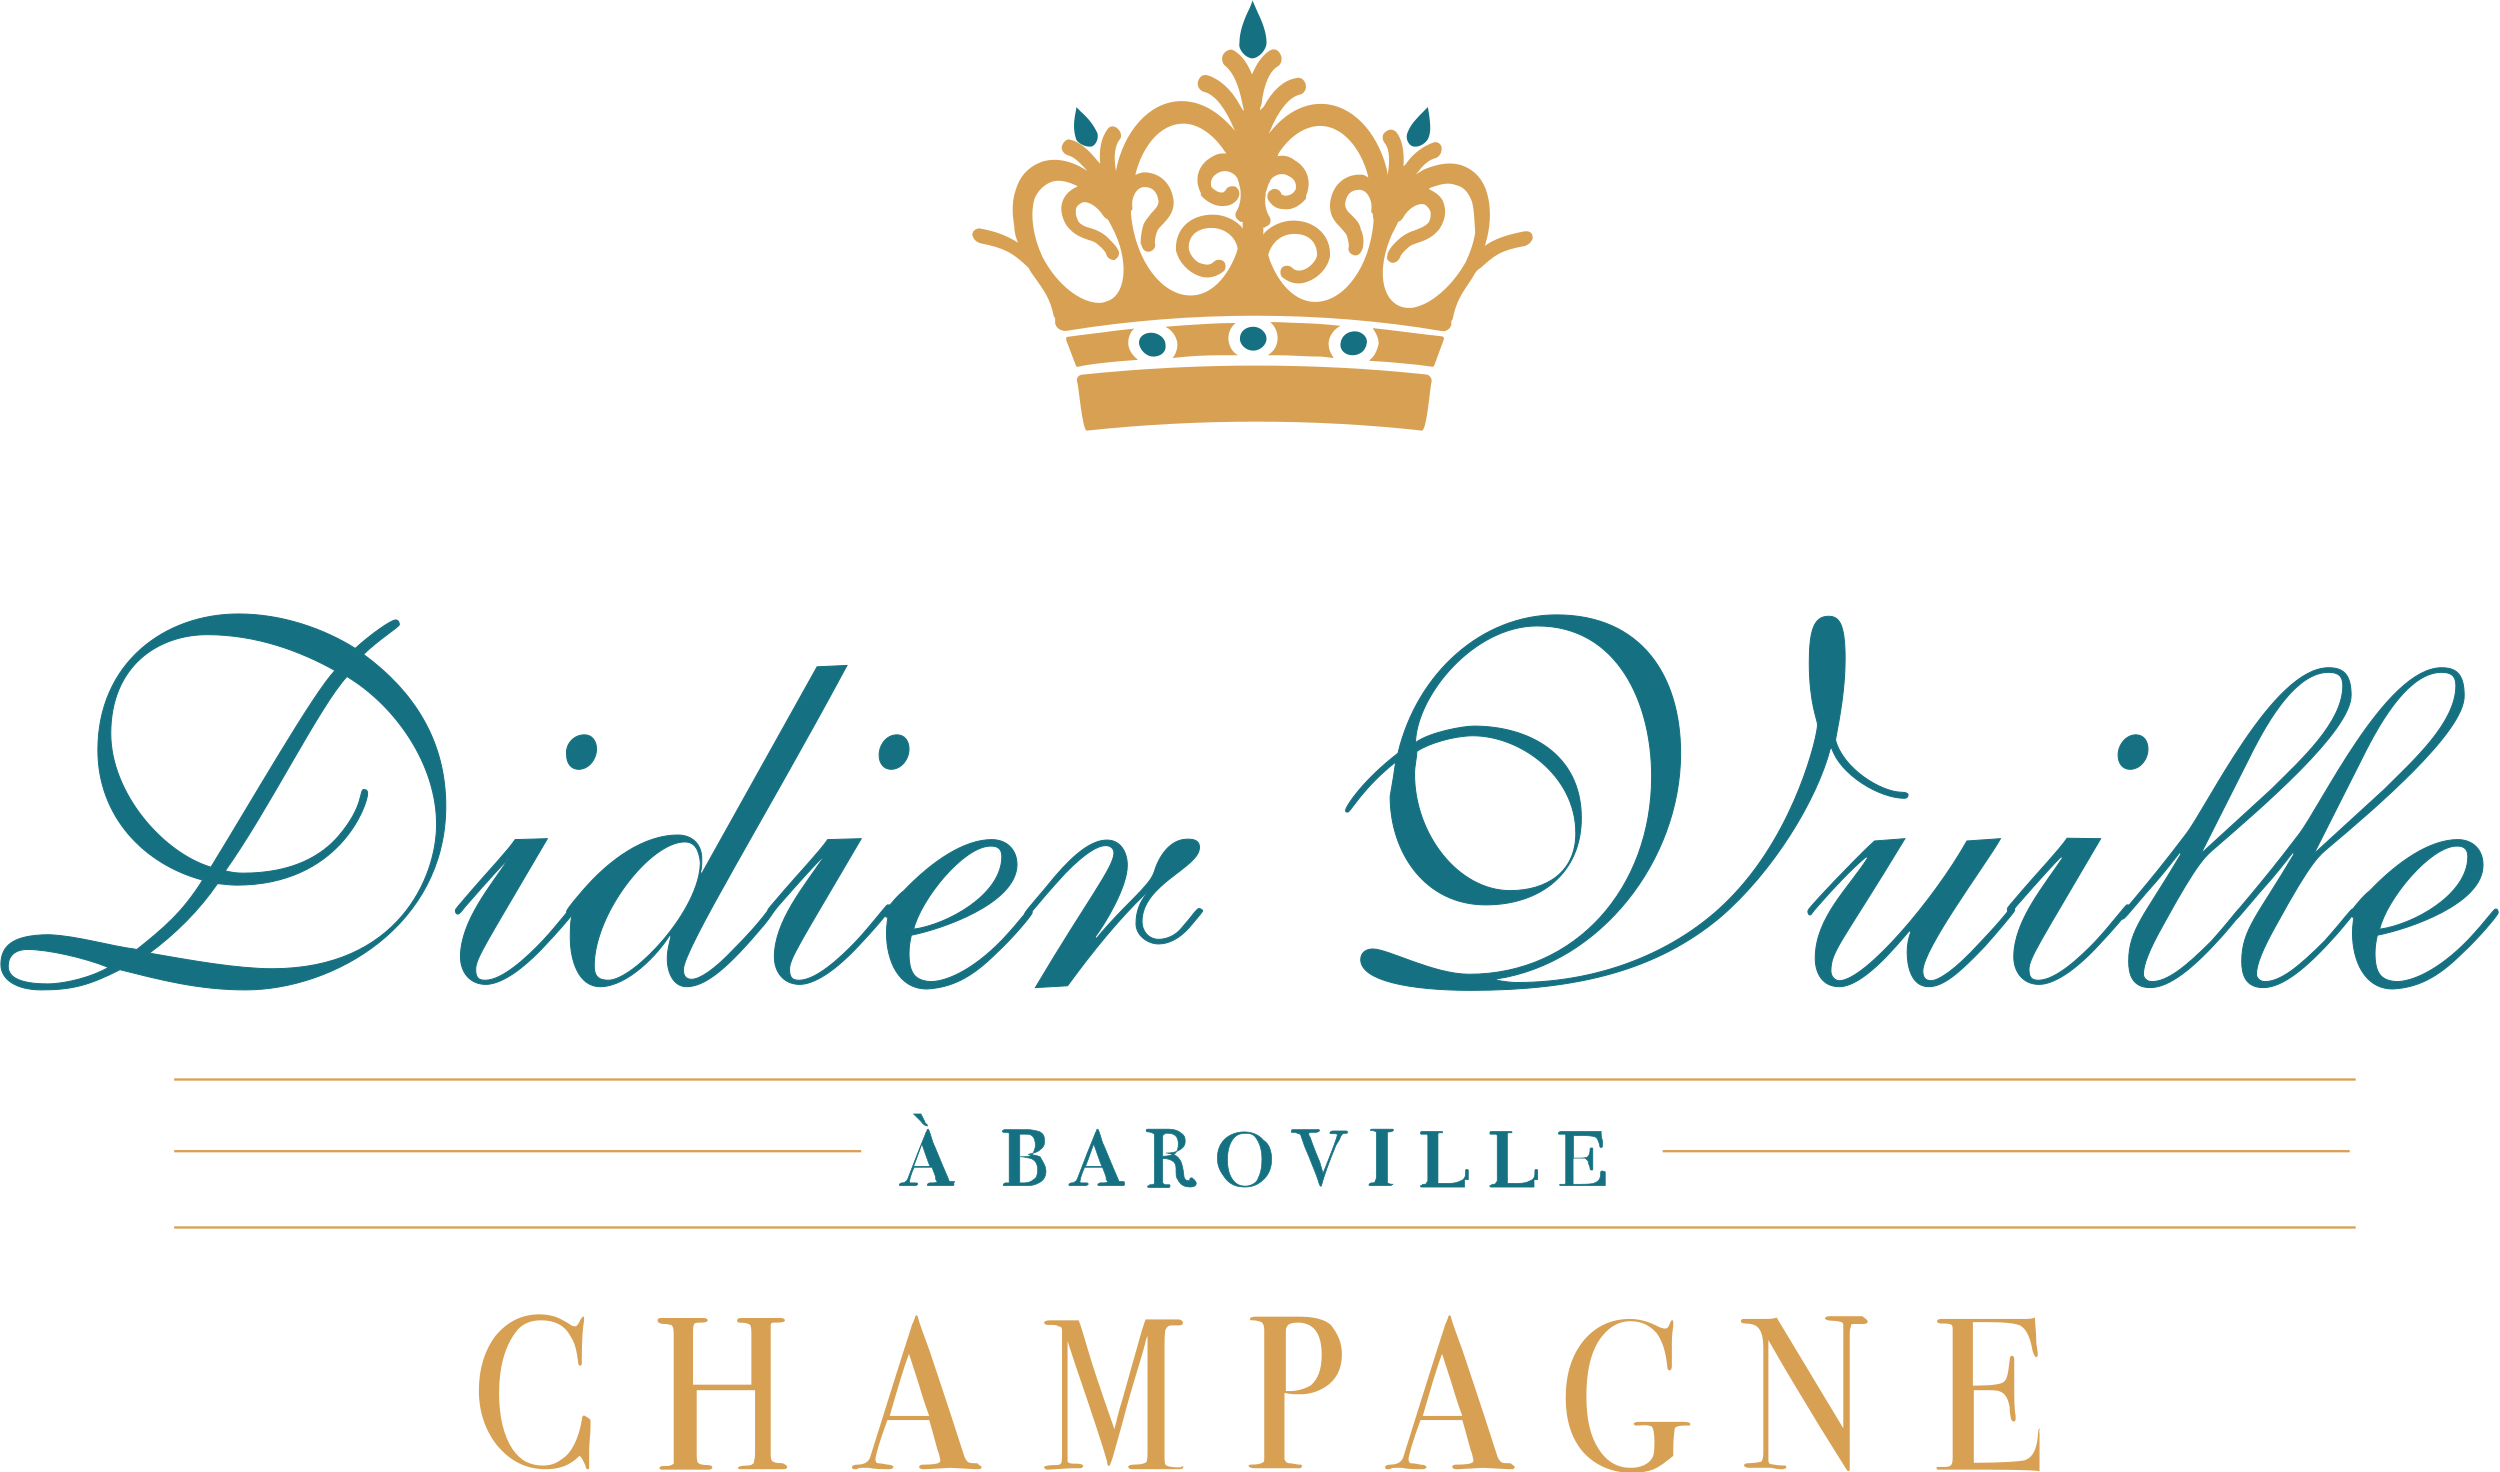 <?xml version="1.0" encoding="utf-8"?>
<!-- Generator: Adobe Illustrator 20.1.0, SVG Export Plug-In . SVG Version: 6.00 Build 0)  -->
<!DOCTYPE svg PUBLIC "-//W3C//DTD SVG 1.1//EN" "http://www.w3.org/Graphics/SVG/1.1/DTD/svg11.dtd">
<svg version="1.1" id="Calque_1" xmlns="http://www.w3.org/2000/svg" xmlns:xlink="http://www.w3.org/1999/xlink" x="0px" y="0px"
	 width="544px" height="320.3px" viewBox="0 0 544 320.3" style="enable-background:new 0 0 544 320.3;" xml:space="preserve">
<style type="text/css">
	.st0{fill:none;stroke:#D7A052;stroke-width:0.5;stroke-miterlimit:10;}
	.st1{clip-path:url(#SVGID_2_);fill:#D7A052;}
	.st2{clip-path:url(#SVGID_4_);fill:#D7A052;}
	.st3{clip-path:url(#SVGID_6_);fill:#D7A052;}
	.st4{clip-path:url(#SVGID_8_);fill:#D7A052;}
	.st5{clip-path:url(#SVGID_10_);fill:#D7A052;}
	.st6{clip-path:url(#SVGID_12_);fill:#D7A052;}
	.st7{clip-path:url(#SVGID_14_);fill:#D7A052;}
	.st8{clip-path:url(#SVGID_16_);fill:#D7A052;}
	.st9{clip-path:url(#SVGID_18_);fill:#D7A052;}
	.st10{clip-path:url(#SVGID_20_);fill:#157181;}
	.st11{clip-path:url(#SVGID_22_);fill:none;stroke:#157181;stroke-width:0.15;stroke-miterlimit:10;}
	.st12{clip-path:url(#SVGID_24_);fill:#157181;}
	.st13{clip-path:url(#SVGID_26_);fill:none;stroke:#157181;stroke-width:0.15;stroke-miterlimit:10;}
	.st14{clip-path:url(#SVGID_28_);fill:#157181;}
	.st15{clip-path:url(#SVGID_30_);fill:none;stroke:#157181;stroke-width:0.15;stroke-miterlimit:10;}
	.st16{clip-path:url(#SVGID_32_);fill:#157181;}
	.st17{clip-path:url(#SVGID_34_);fill:none;stroke:#157181;stroke-width:0.15;stroke-miterlimit:10;}
	.st18{clip-path:url(#SVGID_36_);fill:#157181;}
	.st19{clip-path:url(#SVGID_38_);fill:none;stroke:#157181;stroke-width:0.15;stroke-miterlimit:10;}
	.st20{clip-path:url(#SVGID_40_);fill:#157181;}
	.st21{clip-path:url(#SVGID_42_);fill:none;stroke:#157181;stroke-width:0.15;stroke-miterlimit:10;}
	.st22{clip-path:url(#SVGID_44_);fill:#157181;}
	.st23{clip-path:url(#SVGID_46_);fill:none;stroke:#157181;stroke-width:0.15;stroke-miterlimit:10;}
	.st24{clip-path:url(#SVGID_48_);fill:#157181;}
	.st25{clip-path:url(#SVGID_50_);fill:none;stroke:#157181;stroke-width:0.15;stroke-miterlimit:10;}
	.st26{clip-path:url(#SVGID_52_);fill:#157181;}
	.st27{clip-path:url(#SVGID_54_);fill:none;stroke:#157181;stroke-width:0.15;stroke-miterlimit:10;}
	.st28{clip-path:url(#SVGID_56_);fill:#157181;}
	.st29{clip-path:url(#SVGID_58_);fill:none;stroke:#157181;stroke-width:0.15;stroke-miterlimit:10;}
	.st30{clip-path:url(#SVGID_60_);fill:#157181;}
	.st31{clip-path:url(#SVGID_62_);fill:none;stroke:#157181;stroke-width:0.225;stroke-miterlimit:10;}
	.st32{clip-path:url(#SVGID_64_);fill:#157181;}
	.st33{clip-path:url(#SVGID_66_);fill:none;stroke:#157181;stroke-width:0.225;stroke-miterlimit:10;}
	.st34{clip-path:url(#SVGID_68_);fill:#157181;}
	.st35{clip-path:url(#SVGID_70_);fill:none;stroke:#157181;stroke-width:0.225;stroke-miterlimit:10;}
	.st36{clip-path:url(#SVGID_72_);fill:#157181;}
	.st37{clip-path:url(#SVGID_74_);fill:none;stroke:#157181;stroke-width:0.225;stroke-miterlimit:10;}
	.st38{clip-path:url(#SVGID_76_);fill:#157181;}
	.st39{clip-path:url(#SVGID_78_);fill:none;stroke:#157181;stroke-width:0.225;stroke-miterlimit:10;}
	.st40{clip-path:url(#SVGID_80_);fill:#157181;}
	.st41{clip-path:url(#SVGID_82_);fill:none;stroke:#157181;stroke-width:0.225;stroke-miterlimit:10;}
	.st42{clip-path:url(#SVGID_84_);fill:#157181;}
	.st43{clip-path:url(#SVGID_86_);fill:none;stroke:#157181;stroke-width:0.225;stroke-miterlimit:10;}
	.st44{clip-path:url(#SVGID_88_);fill:#157181;}
	.st45{clip-path:url(#SVGID_90_);fill:none;stroke:#157181;stroke-width:0.225;stroke-miterlimit:10;}
	.st46{clip-path:url(#SVGID_92_);fill:#157181;}
	.st47{clip-path:url(#SVGID_94_);fill:none;stroke:#157181;stroke-width:0.225;stroke-miterlimit:10;}
	.st48{clip-path:url(#SVGID_96_);fill:#157181;}
	.st49{clip-path:url(#SVGID_98_);fill:none;stroke:#157181;stroke-width:0.225;stroke-miterlimit:10;}
	.st50{clip-path:url(#SVGID_100_);fill:#157181;}
	.st51{clip-path:url(#SVGID_102_);fill:none;stroke:#157181;stroke-width:0.225;stroke-miterlimit:10;}
	.st52{clip-path:url(#SVGID_104_);fill:#157181;}
	.st53{clip-path:url(#SVGID_106_);fill:none;stroke:#157181;stroke-width:0.225;stroke-miterlimit:10;}
	.st54{clip-path:url(#SVGID_108_);fill:#157181;}
	.st55{clip-path:url(#SVGID_110_);fill:#157181;}
	.st56{clip-path:url(#SVGID_112_);fill:#157181;}
	.st57{clip-path:url(#SVGID_114_);fill:#157181;}
	.st58{clip-path:url(#SVGID_116_);fill:#157181;}
	.st59{clip-path:url(#SVGID_118_);fill:#157181;}
	.st60{clip-path:url(#SVGID_120_);fill:#D7A052;}
</style>
<path class="st0" d="M37.9,267.1h474.7 M361.8,250.5h149.5 M37.9,250.5h149.5 M37.9,234.9h474.7"/>
<g>
	<g>
		<defs>
			<rect id="SVGID_1_" width="544" height="320.3"/>
		</defs>
		<clipPath id="SVGID_2_">
			<use xlink:href="#SVGID_1_"  style="overflow:visible;"/>
		</clipPath>
		<path class="st1" d="M128.5,309.1c0,0,0,0.3,0,1.3c0,1.8-0.3,3.6-0.3,5.2c0,0.3,0,0.5,0,1c0,0.5,0,1.3,0,2.1v0.5
			c0,0.5,0,0.5-0.3,0.5c-0.3,0-0.5-0.3-0.5-0.8c-0.5-1-0.8-1.8-1.3-2.1c-2.1,2.1-4.4,2.9-7.3,2.9c-4.2,0-7.5-1.6-10.4-4.9
			c-2.6-3.1-4.2-7.3-4.2-12.2c0-4.9,1.3-8.8,3.6-11.9c2.6-3.1,5.7-4.7,9.6-4.7c1.6,0,2.6,0.3,3.4,0.5c0.8,0.3,1.8,0.8,3.1,1.6
			c0.5,0.5,1,0.5,1.3,0.5s0.5-0.3,0.8-0.8c0.3-0.8,0.8-1.3,0.8-1.3c0.3,0,0.3,0,0.3,0.3c0,0,0,0.3,0,0.5c-0.3,1.6-0.5,4.4-0.5,8.6
			c0,0.5,0,1,0,1l-0.3,0.3c-0.3,0-0.5-0.3-0.5-0.8c-0.3-2.6-0.8-4.4-1.6-5.5c-1.3-2.6-3.6-3.6-6.5-3.6c-2.3,0-4.2,0.8-5.5,2.6
			c-2.3,3.1-3.6,7.5-3.6,13.2c0,5.2,1,9.3,2.9,12.2c1.8,2.6,3.9,3.6,6.7,3.6c1.6,0,2.9-0.5,3.9-1.3c1.3-0.8,2.1-1.8,2.9-3.4
			c0.8-1.6,1.3-3.4,1.6-5.2c0-0.8,0.3-1,0.5-1C128.2,308.6,128.5,308.9,128.5,309.1"/>
	</g>
	<g>
		<defs>
			<rect id="SVGID_3_" width="544" height="320.3"/>
		</defs>
		<clipPath id="SVGID_4_">
			<use xlink:href="#SVGID_3_"  style="overflow:visible;"/>
		</clipPath>
		<path class="st2" d="M171.3,319.2c0,0.3-0.3,0.5-0.8,0.5h-5.7H163h-1.6c-0.5,0-0.8,0-0.8-0.3c0-0.3,0.8-0.5,2.1-0.5
			c0.8,0,1-0.3,1.3-0.5c0-0.3,0.3-1,0.3-2.1v-13.8h-12.7v13.2c0,1.3,0,2.3,0.3,2.6c0.3,0.3,0.8,0.5,2.1,0.5c0.8,0,1,0.3,1,0.5
			c0,0.3-0.3,0.5-0.8,0.5h-0.3h-2.1h-1.3h-2.6h-3.6c-0.5,0-0.8,0-0.8-0.3c0-0.3,0.3-0.5,0.8-0.5c0.3,0,0.8,0,1,0
			c0.5,0,1-0.3,1.3-0.5c0-0.3,0-1,0-2.6v-24.7c0-1.3,0-2.3-0.3-2.6c0-0.3-0.5-0.3-1.3-0.5c-0.8,0-1.3,0-1.6-0.3
			c-0.3,0-0.3-0.3-0.3-0.5c0-0.3,0.3-0.5,0.5-0.5c0,0,0.3,0,0.8,0c0.8,0,2.3,0,4.9,0c1.6,0,2.3,0,3.1,0c0.3,0,0.5,0,0.8,0
			c0.5,0,0.8,0.3,0.8,0.5c0,0.3-0.5,0.5-1.3,0.5s-1.6,0-1.6,0.3c-0.3,0.3-0.3,1-0.3,2.3v10.9h12.7v-10.1c0-1.6,0-2.6-0.3-2.9
			c-0.3-0.3-1-0.5-2.3-0.5c-0.5,0-0.5-0.3-0.5-0.5c0-0.3,0.3-0.5,0.8-0.5h0.3h1.8h2.3h3.4h1c0.5,0,0.8,0.3,0.8,0.5
			c0,0.3-0.5,0.5-1.8,0.5c-0.3,0-0.5,0-0.8,0c-0.3,0-0.5,0.3-0.5,0.5c0,0.3,0,1,0,2.1v24.9c0,1.6,0,2.3,0.3,2.6
			c0.3,0.3,1,0.5,2.3,0.5C171,318.7,171.3,319,171.3,319.2"/>
	</g>
	<g>
		<defs>
			<rect id="SVGID_5_" width="544" height="320.3"/>
		</defs>
		<clipPath id="SVGID_6_">
			<use xlink:href="#SVGID_5_"  style="overflow:visible;"/>
		</clipPath>
		<path class="st3" d="M202.2,308.1c-0.5-1.3-1.3-3.6-2.3-7l-2.1-6.5c-1.3,3.4-2.6,8-4.2,13.5H202.2z M213.6,319.2
			c0,0.3-0.3,0.5-0.5,0.5s-0.5,0-0.8,0l-5.5-0.3l-5.5,0.3c-0.3,0-0.5,0-0.5,0c-0.5,0-0.8-0.3-0.8-0.5c0-0.3,0.3-0.5,1-0.5
			c2.6,0,3.6-0.3,3.6-0.8v-0.3l-0.3-1.3l-0.3-0.8c-0.3-1-0.8-3.1-1.8-6.5h-9.1c-1.8,4.9-2.6,7.8-2.6,8.6c0,0.5,0.3,0.8,0.5,0.8
			c0,0,0.8,0,2.1,0.3c0.8,0,1.3,0.3,1.3,0.5c0,0.3-0.3,0.5-1,0.5c-1.3,0-2.9,0-4.4-0.3c-0.5,0-0.8,0-1.3,0s-0.8,0-1.3,0.3
			c-0.3,0-0.5,0-0.5,0c-0.5,0-0.5-0.3-0.5-0.5c0-0.3,0.5-0.5,1.3-0.5c0.8,0,1.6-0.3,1.8-0.5c0.5-0.3,0.8-0.8,1-1.6
			c3.6-11.4,6.5-20.8,8.8-27.8c0-0.3,0.3-0.8,0.5-1.3l0.3-0.8c0-0.3,0.3-0.5,0.3-0.5s0.3,0,0.3,0.3c0.3,1.3,1.3,3.9,2.6,7.5
			c1,3.1,3.6,10.6,7.5,22.8c0.3,0.8,0.5,1,0.8,1.3c0.3,0.3,1,0.3,2.1,0.3C213.1,319,213.6,319,213.6,319.2"/>
	</g>
	<g>
		<defs>
			<rect id="SVGID_7_" width="544" height="320.3"/>
		</defs>
		<clipPath id="SVGID_8_">
			<use xlink:href="#SVGID_7_"  style="overflow:visible;"/>
		</clipPath>
		<path class="st4" d="M257.5,319.2c0,0.3-0.3,0.5-0.8,0.5h-0.5h-2.1h-2.3h-2.9h-2.3h-0.3c-0.5,0-0.8-0.3-0.8-0.5
			c0-0.3,0.5-0.5,1.3-0.5c1.6,0,2.3-0.3,2.6-0.5c0.3-0.3,0.3-1.3,0.3-3.1v-24.4c0,0-0.3,0.5-0.5,1.6c-1,3.9-2.9,9.3-4.9,17.1
			l-2.1,7.5c-0.5,1.6-0.8,2.1-0.8,2.1c-0.3,0-0.5-0.3-0.5-1c-0.8-2.9-3.1-9.9-7-21.3l-1.6-4.9c0,0.5,0,1.3,0,2.3v15.3
			c0,5.7,0,8.6,0,8.6c0.3,0.5,0.8,0.5,2.1,0.5c1,0,1.3,0.3,1.3,0.5c0,0.3-0.3,0.5-0.8,0.5c-0.3,0-0.8,0-1,0c-0.5,0-0.8,0-1,0
			l-4.9,0.3c-0.5,0-0.8-0.3-0.8-0.5c0-0.3,0.8-0.5,2.3-0.5c0.8,0,1,0,1.3-0.3s0.3-1,0.3-2.3v-22.6c0-2.6,0-3.9,0-4.2
			c0-0.5-0.3-0.8-0.8-0.8c-0.3-0.3-1-0.3-2.3-0.3c-0.5,0-0.8-0.3-0.8-0.5c0-0.3,0.5-0.5,1.3-0.5h0.8h1.8c1.6,0,2.9,0,3.6,0
			c0.3,0.5,1,2.9,2.3,7.3c0.5,1.8,2.3,7.3,5.5,16.4c0.5-2.1,1-4.2,1.6-6l4.4-15.6c0.3-0.8,0.5-1.6,0.8-2.3h6.2c1,0,1.6,0,1.6,0.3
			c0.3,0,0.3,0.3,0.3,0.5c0,0.3-0.3,0.5-0.8,0.5c-0.8,0-1.3,0-1.6,0c-0.8,0-1,0.3-1.3,0.8c-0.3,0.3-0.3,2.1-0.3,5.5v21.8
			c0,1.3,0,2.1,0.3,2.3c0.3,0.3,1.3,0.5,2.9,0.5h0.3C257.2,319,257.5,319,257.5,319.2"/>
	</g>
	<g>
		<defs>
			<rect id="SVGID_9_" width="544" height="320.3"/>
		</defs>
		<clipPath id="SVGID_10_">
			<use xlink:href="#SVGID_9_"  style="overflow:visible;"/>
		</clipPath>
		<path class="st5" d="M287.6,294.8c0-4.7-1.8-7-5.2-7c-1.3,0-2.1,0.3-2.3,0.8c-0.3,0.3-0.3,0.8-0.3,1.6v12.5c0.3,0,0.5,0,0.8,0
			c1.8,0,3.4-0.5,4.7-1.3C286.8,300,287.6,298,287.6,294.8 M292,294.8c0,3.1-1.3,5.5-3.6,7c-1.6,1-3.4,1.6-5.5,1.6
			c-1,0-2.1,0-3.4-0.3v13.2c0,0.8,0,1.3,0,1.3c0.3,0.5,0.5,0.8,1,0.8c0.8,0,1.6,0.3,2.3,0.3c0.3,0,0.5,0,0.5,0.3
			c0,0.3-0.3,0.5-0.5,0.5h-0.5h-8.8H273c-0.8,0-1.3-0.3-1.3-0.5c0-0.3,0.3-0.3,0.8-0.3c1.3,0,2.1-0.3,2.3-0.5c0.3,0,0.3-0.5,0.3-1
			v-27.8c0-1-0.3-1.6-0.8-1.8c-0.3,0-0.8-0.3-1.6-0.3h-0.5h0.3c-0.5,0-0.5,0-0.5-0.3c0-0.3,0.5-0.5,1.3-0.5h9.3c3.1,0,5.5,0.5,7,1.8
			C291.2,290.4,292,292.2,292,294.8"/>
	</g>
	<g>
		<defs>
			<rect id="SVGID_11_" width="544" height="320.3"/>
		</defs>
		<clipPath id="SVGID_12_">
			<use xlink:href="#SVGID_11_"  style="overflow:visible;"/>
		</clipPath>
		<path class="st6" d="M318.2,308.1c-0.5-1.3-1.3-3.6-2.3-7l-2.1-6.5c-1.3,3.4-2.6,8-4.2,13.5H318.2z M329.6,319.2
			c0,0.3-0.3,0.5-0.5,0.5c-0.3,0-0.5,0-0.8,0l-5.5-0.3l-5.5,0.3c-0.3,0-0.5,0-0.5,0c-0.5,0-0.8-0.3-0.8-0.5c0-0.3,0.3-0.5,1-0.5
			c2.6,0,3.6-0.3,3.6-0.8v-0.3l-0.3-1.3l-0.3-0.8c-0.3-1-0.8-3.1-1.8-6.5h-9.1c-1.8,4.9-2.6,7.8-2.6,8.6c0,0.5,0.3,0.8,0.5,0.8
			c0,0,0.8,0,2.1,0.3c0.8,0,1.3,0.3,1.3,0.5c0,0.3-0.3,0.5-1,0.5c-1.3,0-2.9,0-4.4-0.3c-0.5,0-0.8,0-1.3,0c-0.5,0-0.8,0-1.3,0.3
			c-0.3,0-0.5,0-0.5,0c-0.5,0-0.5-0.3-0.5-0.5c0-0.3,0.5-0.5,1.3-0.5c0.8,0,1.6-0.3,1.8-0.5c0.5-0.3,0.8-0.8,1-1.6
			c3.6-11.4,6.5-20.8,8.8-27.8c0-0.3,0.3-0.8,0.5-1.3l0.3-0.8c0-0.3,0.3-0.5,0.3-0.5s0.3,0,0.3,0.3c0.3,1.3,1.3,3.9,2.6,7.5
			c1,3.1,3.6,10.6,7.5,22.8c0.3,0.8,0.5,1,0.8,1.3c0.3,0.3,1,0.3,2.1,0.3C329.4,319,329.6,319,329.6,319.2"/>
	</g>
	<g>
		<defs>
			<rect id="SVGID_13_" width="544" height="320.3"/>
		</defs>
		<clipPath id="SVGID_14_">
			<use xlink:href="#SVGID_13_"  style="overflow:visible;"/>
		</clipPath>
		<path class="st7" d="M367.8,309.9c0,0.3,0,0.3-0.3,0.3h-1c-1.3,0-2.1,0.3-2.1,0.8c0,0.3-0.3,1.8-0.3,4.2v1.6
			c-1.6,1.3-2.9,2.3-4.2,2.9c-1.3,0.5-2.9,0.8-4.7,0.8c-4.4,0-8-1.6-10.6-4.4c-2.6-2.9-3.9-7-3.9-11.9c0-5.2,1.3-9.3,3.9-12.5
			c2.6-3.1,6-4.7,10.1-4.7c1.8,0,3.9,0.5,6,1.6c0.5,0.3,1.3,0.5,1.6,0.5c0.5,0,0.8-0.3,1-1c0.3-0.5,0.3-0.8,0.5-0.8
			c0.3,0,0.3,0,0.3,0.3c0,0,0,0.5,0,1c-0.3,1.8-0.3,3.1-0.3,3.9v3.1c0,1,0,1.6,0,1.6c0,0.8-0.3,1-0.5,1c-0.3,0-0.5-0.3-0.5-0.8
			c-0.3-3.1-1-5.5-2.3-7.3c-1.6-1.8-3.4-2.6-5.7-2.6c-2.9,0-5.2,1.6-7,4.4c-1.8,2.9-2.6,7-2.6,11.9s0.8,8.6,2.6,11.4
			c1.8,2.9,4.2,4.2,7,4.2c2.3,0,3.9-0.8,4.7-2.1c0.5-0.8,0.5-2.1,0.5-3.9c0-1.6-0.3-2.6-0.5-2.9c-0.3-0.3-1.3-0.5-2.9-0.3
			c-0.5,0-0.5,0-0.8,0l-0.3-0.3c0-0.3,0.3-0.5,1-0.5h0.8c0.5,0,1.8,0,4.4,0h3.6h0.5h0.5C367.5,309.4,367.8,309.6,367.8,309.9"/>
	</g>
	<g>
		<defs>
			<rect id="SVGID_15_" width="544" height="320.3"/>
		</defs>
		<clipPath id="SVGID_16_">
			<use xlink:href="#SVGID_15_"  style="overflow:visible;"/>
		</clipPath>
		<path class="st8" d="M406.4,287.6c0,0.3-0.3,0.5-1,0.5h-1h-0.8c-0.5,0-0.8,0-0.8,0.3c0,0.3-0.3,0.8-0.3,1.6v26.7
			c0,1.6,0,2.6,0,2.9c0,0.3,0,0.5-0.3,0.5s-0.3-0.3-0.5-0.5l-5.5-8.8c-3.1-5.2-7-11.4-11.4-19.2v26.2c0,0.5,0.3,0.8,0.5,0.8
			c0.5,0,1.3,0.3,2.9,0.3c0.3,0,0.5,0,0.5,0.3c0,0.3-0.3,0.5-1,0.5c-0.3,0-1,0-2.3-0.3c-0.5,0-0.8,0-1.3,0c0,0-0.3,0-0.8,0
			s-1.3,0-2.3,0h-0.5c-0.5,0-1-0.3-1-0.5c0-0.3,0.3-0.5,0.8-0.5c1.6,0,2.6-0.3,2.9-0.3c0.3-0.3,0.5-0.8,0.5-2.1v-22.6
			c0-2.6-0.5-4.2-1.6-4.9c-0.5-0.3-1.3-0.5-2.3-0.5c-0.8,0-1-0.3-1-0.5c0-0.3,0.3-0.5,0.5-0.5c0.5,0,1.3,0,2.1,0s1.3,0,1.3,0
			s0.5,0,1.3,0c1,0,1.8,0,2.6-0.3l14.5,24.1v-20.8c0-1,0-1.6,0-1.8c0-0.3-0.3-0.3-0.3-0.5c-0.3,0-0.8-0.3-2.1-0.3
			c-1,0-1.6-0.3-1.6-0.5s0.3-0.5,1-0.5h1.6h1.3h0.8h0.8h1.3h1.3C406.2,287.1,406.4,287.3,406.4,287.6"/>
	</g>
	<g>
		<defs>
			<rect id="SVGID_17_" width="544" height="320.3"/>
		</defs>
		<clipPath id="SVGID_18_">
			<use xlink:href="#SVGID_17_"  style="overflow:visible;"/>
		</clipPath>
		<path class="st9" d="M443.8,312c0,0,0,0.8,0,2.3c0,1.3,0,2.9,0,4.2v1.6c-2.9-0.3-8.3-0.3-16.4-0.3h-2.9h-1.8h-0.5
			c-0.5,0-0.8,0-0.8-0.3c0-0.3,0-0.3,0.3-0.3c0,0,0.5,0,1.6,0c0.8,0,1.3-0.3,1.3-0.5c0.3-0.3,0.3-1,0.3-2.3v-26.5c0-1,0-1.6-0.3-1.6
			c-0.3-0.3-1-0.3-2.3-0.3c-0.5,0-0.8-0.3-0.8-0.5c0-0.3,0.3-0.5,1-0.5h7.3h4.7h6c0.8,0,1.6,0,2.3-0.3c0,1.3,0.3,3.1,0.3,5.5
			l0.3,2.1c0,0.3,0,0.3,0,0.5s0,0.5-0.3,0.5s-0.5-0.5-0.8-1.3c-0.5-2.9-1.3-4.7-2.6-5.5c-0.8-0.5-3.4-0.8-7-0.8h-3.4v13.8h1
			c3.1,0,5.2-0.3,5.7-0.8c0.8-0.5,1-2.1,1.3-4.7c0-0.8,0.3-1,0.5-1c0.3,0,0.5,0.3,0.5,0.8s0,1.3,0,2.6c0,1,0,1.8,0,2.6
			c0,3.4,0,5.7,0.3,7c0,0.3,0,0.5,0,0.8c0,0.5-0.3,0.5-0.5,0.5c-0.3,0-0.3-0.3-0.5-0.5c0-0.3-0.3-1-0.3-2.6c-0.3-1.8-1-3.1-2.1-3.4
			c-0.5-0.3-1.8-0.3-3.9-0.3h-1.8v15.8c6.2,0,9.9-0.3,10.9-0.5c1.8-0.5,2.9-2.3,3.1-6c0-0.8,0.3-1,0.5-1
			C443.6,311.2,443.8,311.5,443.8,312"/>
	</g>
	<g>
		<defs>
			<rect id="SVGID_19_" width="544" height="320.3"/>
		</defs>
		<clipPath id="SVGID_20_">
			<use xlink:href="#SVGID_19_"  style="overflow:visible;"/>
		</clipPath>
		<path class="st10" d="M202.4,253.8c-0.3-0.5-0.5-1.3-1-2.6l-0.8-2.3c-0.5,1.3-1,2.9-1.8,4.9H202.4z M201.7,245
			C201.7,245.3,201.7,245.3,201.7,245c-0.3,0-0.8-0.3-1.3-1l-1.6-1.6h0.3h0.5h0.3c0.3,0,0.5,0,0.5,0l0.8,1.6c0,0,0,0.3,0.3,0.5
			l0.3,0.3V245L201.7,245 M207.6,257.7c0,0,0,0.3-0.3,0.3h-0.3h-2.3h-2.3h-0.3c-0.3,0-0.3,0-0.3-0.3c0,0,0.3-0.3,0.5-0.3
			c1,0,1.6,0,1.6-0.3l0,0l-0.3-0.5v-0.3c0-0.3-0.3-1-0.8-2.3h-3.9c-0.8,1.8-1,2.9-1,3.1s0,0.3,0.3,0.3c0,0,0.3,0,1,0
			c0.3,0,0.5,0,0.5,0.3c0,0-0.3,0.3-0.5,0.3c-0.5,0-1.3,0-2.1,0c-0.3,0-0.3,0-0.5,0s-0.3,0-0.5,0H196c-0.3,0-0.3,0-0.3-0.3
			c0,0,0.3-0.3,0.5-0.3s0.8,0,0.8-0.3c0.3,0,0.3-0.3,0.5-0.5c1.6-4.2,2.9-7.5,3.9-9.9c0,0,0-0.3,0.3-0.5V246c0,0,0-0.3,0.3-0.3l0,0
			c0.3,0.5,0.5,1.3,1,2.9c0.5,1,1.6,3.9,3.4,8c0,0.3,0.3,0.5,0.3,0.5c0.3,0,0.5,0,1,0C207.4,257.7,207.6,257.7,207.6,257.7"/>
	</g>
	<g>
		<defs>
			<rect id="SVGID_21_" width="544" height="320.3"/>
		</defs>
		<clipPath id="SVGID_22_">
			<use xlink:href="#SVGID_21_"  style="overflow:visible;"/>
		</clipPath>
		<path class="st11" d="M202.4,253.8c-0.3-0.5-0.5-1.3-1-2.6l-0.8-2.3c-0.5,1.3-1,2.9-1.8,4.9H202.4z M201.7,245
			C201.7,245.3,201.7,245.3,201.7,245c-0.3,0-0.8-0.3-1.3-1l-1.6-1.6h0.3h0.5h0.3c0.3,0,0.5,0,0.5,0l0.8,1.6c0,0,0,0.3,0.3,0.5
			l0.3,0.3V245L201.7,245z M207.6,257.7c0,0,0,0.3-0.3,0.3h-0.3h-2.3h-2.3h-0.3c-0.3,0-0.3,0-0.3-0.3c0,0,0.3-0.3,0.5-0.3
			c1,0,1.6,0,1.6-0.3l0,0l-0.3-0.5v-0.3c0-0.3-0.3-1-0.8-2.3h-3.9c-0.8,1.8-1,2.9-1,3.1s0,0.3,0.3,0.3c0,0,0.3,0,1,0
			c0.3,0,0.5,0,0.5,0.3c0,0-0.3,0.3-0.5,0.3c-0.5,0-1.3,0-2.1,0c-0.3,0-0.3,0-0.5,0s-0.3,0-0.5,0H196c-0.3,0-0.3,0-0.3-0.3
			c0,0,0.3-0.3,0.5-0.3s0.8,0,0.8-0.3c0.3,0,0.3-0.3,0.5-0.5c1.6-4.2,2.9-7.5,3.9-9.9c0,0,0-0.3,0.3-0.5V246c0,0,0-0.3,0.3-0.3l0,0
			c0.3,0.5,0.5,1.3,1,2.9c0.5,1,1.6,3.9,3.4,8c0,0.3,0.3,0.5,0.3,0.5c0.3,0,0.5,0,1,0C207.4,257.7,207.6,257.7,207.6,257.7z"/>
	</g>
	<g>
		<defs>
			<rect id="SVGID_23_" width="544" height="320.3"/>
		</defs>
		<clipPath id="SVGID_24_">
			<use xlink:href="#SVGID_23_"  style="overflow:visible;"/>
		</clipPath>
		<path class="st12" d="M225.8,254.6c0-1.3-0.5-2.3-1.8-2.6c-0.3,0-1-0.3-2.1-0.3v5.2c0,0.3,0,0.5,0,0.5s0.5,0,1,0
			c0.8,0,1.6-0.3,2.1-0.8C225.5,256.4,225.8,255.6,225.8,254.6 M225.3,249.2c0-1-0.3-1.8-0.8-2.1c-0.3-0.3-0.8-0.3-1.6-0.3
			c-0.3,0-0.5,0-1,0v4.9h0.3h1c0.8,0,1.3-0.3,1.6-0.8C225,250.5,225.3,249.9,225.3,249.2 M227.6,254.9c0,1-0.5,2.1-1.8,2.6
			c-0.5,0.3-1.3,0.5-2.3,0.5c-0.3,0-1,0-2.6,0h-2.3c-0.3,0-0.3,0-0.3-0.3c0,0,0.3-0.3,0.5-0.3c0.5,0,0.8,0,0.8,0s0-0.3,0-0.8v-9.1
			c0-0.5,0-0.8,0-0.8c0-0.3-0.5-0.3-1-0.3c-0.3,0-0.5,0-0.5-0.3c0,0,0.3-0.3,0.5-0.3h0.3c0.3,0,0.3,0,0.3,0h4.2
			c1.3,0,2.3,0.3,2.9,0.5c0.8,0.5,1,1,1,2.1c0,0.8-0.3,1.3-1,1.8c-0.5,0.5-1.6,0.8-2.6,1l0,0c1,0,2.1,0.3,2.6,0.5
			C227.1,253.1,227.6,253.8,227.6,254.9"/>
	</g>
	<g>
		<defs>
			<rect id="SVGID_25_" width="544" height="320.3"/>
		</defs>
		<clipPath id="SVGID_26_">
			<use xlink:href="#SVGID_25_"  style="overflow:visible;"/>
		</clipPath>
		<path class="st13" d="M225.8,254.6c0-1.3-0.5-2.3-1.8-2.6c-0.3,0-1-0.3-2.1-0.3v5.2c0,0.3,0,0.5,0,0.5s0.5,0,1,0
			c0.8,0,1.6-0.3,2.1-0.8C225.5,256.4,225.8,255.6,225.8,254.6z M225.3,249.2c0-1-0.3-1.8-0.8-2.1c-0.3-0.3-0.8-0.3-1.6-0.3
			c-0.3,0-0.5,0-1,0v4.9h0.3h1c0.8,0,1.3-0.3,1.6-0.8C225,250.5,225.3,249.9,225.3,249.2z M227.6,254.9c0,1-0.5,2.1-1.8,2.6
			c-0.5,0.3-1.3,0.5-2.3,0.5c-0.3,0-1,0-2.6,0h-2.3c-0.3,0-0.3,0-0.3-0.3c0,0,0.3-0.3,0.5-0.3c0.5,0,0.8,0,0.8,0s0-0.3,0-0.8v-9.1
			c0-0.5,0-0.8,0-0.8c0-0.3-0.5-0.3-1-0.3c-0.3,0-0.5,0-0.5-0.3c0,0,0.3-0.3,0.5-0.3h0.3c0.3,0,0.3,0,0.3,0h4.2
			c1.3,0,2.3,0.3,2.9,0.5c0.8,0.5,1,1,1,2.1c0,0.8-0.3,1.3-1,1.8c-0.5,0.5-1.6,0.8-2.6,1l0,0c1,0,2.1,0.3,2.6,0.5
			C227.1,253.1,227.6,253.8,227.6,254.9z"/>
	</g>
	<g>
		<defs>
			<rect id="SVGID_27_" width="544" height="320.3"/>
		</defs>
		<clipPath id="SVGID_28_">
			<use xlink:href="#SVGID_27_"  style="overflow:visible;"/>
		</clipPath>
		<path class="st14" d="M239.8,253.8c-0.3-0.5-0.5-1.3-1-2.6l-0.8-2.3c-0.5,1.3-1,2.9-1.8,4.9H239.8z M244.7,257.7
			c0,0,0,0.3-0.3,0.3h-0.3h-2.3h-2.3h-0.3c-0.3,0-0.3,0-0.3-0.3c0,0,0.3-0.3,0.5-0.3c1,0,1.6,0,1.6-0.3l0,0l-0.3-0.5v-0.3
			c0-0.3-0.3-1-0.8-2.3h-3.9c-0.8,1.8-1,2.9-1,3.1s0,0.3,0.3,0.3c0,0,0.3,0,1,0c0.3,0,0.5,0,0.5,0.3c0,0-0.3,0.3-0.5,0.3
			c-0.5,0-1.3,0-2.1,0c-0.3,0-0.3,0-0.5,0s-0.3,0-0.5,0h-0.3c-0.3,0-0.3,0-0.3-0.3c0,0,0.3-0.3,0.5-0.3s0.8,0,0.8-0.3
			c0.3,0,0.3-0.3,0.5-0.5c1.6-4.2,2.9-7.5,3.9-9.9c0,0,0-0.3,0.3-0.5V246c0,0,0-0.3,0.3-0.3l0,0c0.3,0.5,0.5,1.3,1,2.9
			c0.5,1,1.6,3.9,3.4,8c0,0.3,0.3,0.5,0.3,0.5c0.3,0,0.5,0,1,0C244.7,257.7,244.7,257.7,244.7,257.7"/>
	</g>
	<g>
		<defs>
			<rect id="SVGID_29_" width="544" height="320.3"/>
		</defs>
		<clipPath id="SVGID_30_">
			<use xlink:href="#SVGID_29_"  style="overflow:visible;"/>
		</clipPath>
		<path class="st15" d="M239.8,253.8c-0.3-0.5-0.5-1.3-1-2.6l-0.8-2.3c-0.5,1.3-1,2.9-1.8,4.9H239.8z M244.7,257.7
			c0,0,0,0.3-0.3,0.3h-0.3h-2.3h-2.3h-0.3c-0.3,0-0.3,0-0.3-0.3c0,0,0.3-0.3,0.5-0.3c1,0,1.6,0,1.6-0.3l0,0l-0.3-0.5v-0.3
			c0-0.3-0.3-1-0.8-2.3h-3.9c-0.8,1.8-1,2.9-1,3.1s0,0.3,0.3,0.3c0,0,0.3,0,1,0c0.3,0,0.5,0,0.5,0.3c0,0-0.3,0.3-0.5,0.3
			c-0.5,0-1.3,0-2.1,0c-0.3,0-0.3,0-0.5,0s-0.3,0-0.5,0h-0.3c-0.3,0-0.3,0-0.3-0.3c0,0,0.3-0.3,0.5-0.3s0.8,0,0.8-0.3
			c0.3,0,0.3-0.3,0.5-0.5c1.6-4.2,2.9-7.5,3.9-9.9c0,0,0-0.3,0.3-0.5V246c0,0,0-0.3,0.3-0.3l0,0c0.3,0.5,0.5,1.3,1,2.9
			c0.5,1,1.6,3.9,3.4,8c0,0.3,0.3,0.5,0.3,0.5c0.3,0,0.5,0,1,0C244.7,257.7,244.7,257.7,244.7,257.7z"/>
	</g>
	<g>
		<defs>
			<rect id="SVGID_31_" width="544" height="320.3"/>
		</defs>
		<clipPath id="SVGID_32_">
			<use xlink:href="#SVGID_31_"  style="overflow:visible;"/>
		</clipPath>
		<path class="st16" d="M256.4,248.9c0-1.6-0.8-2.3-2.3-2.3c-0.5,0-0.8,0-0.8,0.3c-0.3,0-0.3,0.3-0.3,0.5v4.2c1.3,0,2.1-0.3,2.6-0.5
			C256.2,250.5,256.4,249.9,256.4,248.9 M260.3,257.5c0,0.5-0.5,0.8-1.3,0.8c-1,0-1.8-0.3-2.3-1c-0.3-0.3-0.3-0.5-0.5-0.8
			c-0.3-0.3-0.3-1-0.3-2.3c0-0.8-0.3-1.3-0.8-1.6c-0.5-0.3-1-0.5-2.1-0.5v5.2c0,0.3,0.3,0.3,0.5,0.5c0,0,0.5,0,0.8,0
			c0.3,0,0.3,0,0.3,0.3c0,0,0,0.3-0.3,0.3l0,0h-1.6h-1H251h-0.8c-0.3,0-0.5,0-0.5-0.3c0,0,0.3,0,0.5-0.3c0.5,0,0.8,0,1-0.3
			c0,0,0-0.3,0-0.8v-9.3c0-0.5,0-0.8-0.3-0.8c0,0-0.5-0.3-1-0.3c-0.3,0-0.5,0-0.5-0.3c0,0,0-0.3,0.3-0.3c0,0,0,0,0.3,0h2.3
			c0.3,0,0.5,0,1,0c0.5,0,0.8,0,1,0c1,0,2.1,0.3,2.6,0.8c0.8,0.5,1,1,1,1.8s-0.3,1.3-1,1.8c-0.8,0.5-1.6,0.8-2.9,0.8h-0.3
			c0,0,0,0,0.3,0c1.3,0.3,2.1,0.5,2.6,1.3c0.5,0.5,0.8,1.8,1,3.4c0,1,0.5,1.3,1,1.3c0.3,0,0.3,0,0.3,0l0,0v-0.3
			c0-0.3,0.3-0.3,0.5-0.3C260.1,256.9,260.3,257.2,260.3,257.5"/>
	</g>
	<g>
		<defs>
			<rect id="SVGID_33_" width="544" height="320.3"/>
		</defs>
		<clipPath id="SVGID_34_">
			<use xlink:href="#SVGID_33_"  style="overflow:visible;"/>
		</clipPath>
		<path class="st17" d="M256.4,248.9c0-1.6-0.8-2.3-2.3-2.3c-0.5,0-0.8,0-0.8,0.3c-0.3,0-0.3,0.3-0.3,0.5v4.2c1.3,0,2.1-0.3,2.6-0.5
			C256.2,250.5,256.4,249.9,256.4,248.9z M260.3,257.5c0,0.5-0.5,0.8-1.3,0.8c-1,0-1.8-0.3-2.3-1c-0.3-0.3-0.3-0.5-0.5-0.8
			c-0.3-0.3-0.3-1-0.3-2.3c0-0.8-0.3-1.3-0.8-1.6c-0.5-0.3-1-0.5-2.1-0.5v5.2c0,0.3,0.3,0.3,0.5,0.5c0,0,0.5,0,0.8,0
			c0.3,0,0.3,0,0.3,0.3c0,0,0,0.3-0.3,0.3l0,0h-1.6h-1H251h-0.8c-0.3,0-0.5,0-0.5-0.3c0,0,0.3,0,0.5-0.3c0.5,0,0.8,0,1-0.3
			c0,0,0-0.3,0-0.8v-9.3c0-0.5,0-0.8-0.3-0.8c0,0-0.5-0.3-1-0.3c-0.3,0-0.5,0-0.5-0.3c0,0,0-0.3,0.3-0.3c0,0,0,0,0.3,0h2.3
			c0.3,0,0.5,0,1,0c0.5,0,0.8,0,1,0c1,0,2.1,0.3,2.6,0.8c0.8,0.5,1,1,1,1.8s-0.3,1.3-1,1.8c-0.8,0.5-1.6,0.8-2.9,0.8h-0.3
			c0,0,0,0,0.3,0c1.3,0.3,2.1,0.5,2.6,1.3c0.5,0.5,0.8,1.8,1,3.4c0,1,0.5,1.3,1,1.3c0.3,0,0.3,0,0.3,0l0,0v-0.3
			c0-0.3,0.3-0.3,0.5-0.3C260.1,256.9,260.3,257.2,260.3,257.5z"/>
	</g>
	<g>
		<defs>
			<rect id="SVGID_35_" width="544" height="320.3"/>
		</defs>
		<clipPath id="SVGID_36_">
			<use xlink:href="#SVGID_35_"  style="overflow:visible;"/>
		</clipPath>
		<path class="st18" d="M274.6,252.3c0-2.1-0.5-3.6-1.3-4.7c-0.5-0.8-1.3-1-2.3-1s-1.8,0.3-2.3,0.8c-1,1-1.6,2.6-1.6,4.9
			c0,1.8,0.3,3.1,1,4.2s1.6,1.6,2.9,1.6c1,0,2.1-0.5,2.6-1.3C274.3,255.4,274.6,254.1,274.6,252.3 M276.7,252.3
			c0,1.6-0.5,3.1-1.6,4.2s-2.3,1.8-4.2,1.8c-1.8,0-3.1-0.5-4.2-1.8c-1-1.3-1.8-2.6-1.8-4.4s0.5-3.1,1.6-4.2c1-1,2.6-1.6,4.2-1.6
			s3.1,0.5,4.2,1.8C276.2,248.9,276.7,250.5,276.7,252.3"/>
	</g>
	<g>
		<defs>
			<rect id="SVGID_37_" width="544" height="320.3"/>
		</defs>
		<clipPath id="SVGID_38_">
			<use xlink:href="#SVGID_37_"  style="overflow:visible;"/>
		</clipPath>
		<path class="st19" d="M274.6,252.3c0-2.1-0.5-3.6-1.3-4.7c-0.5-0.8-1.3-1-2.3-1s-1.8,0.3-2.3,0.8c-1,1-1.6,2.6-1.6,4.9
			c0,1.8,0.3,3.1,1,4.2s1.6,1.6,2.9,1.6c1,0,2.1-0.5,2.6-1.3C274.3,255.4,274.6,254.1,274.6,252.3z M276.7,252.3
			c0,1.6-0.5,3.1-1.6,4.2s-2.3,1.8-4.2,1.8c-1.8,0-3.1-0.5-4.2-1.8c-1-1.3-1.8-2.6-1.8-4.4s0.5-3.1,1.6-4.2c1-1,2.6-1.6,4.2-1.6
			s3.1,0.5,4.2,1.8C276.2,248.9,276.7,250.5,276.7,252.3z"/>
	</g>
	<g>
		<defs>
			<rect id="SVGID_39_" width="544" height="320.3"/>
		</defs>
		<clipPath id="SVGID_40_">
			<use xlink:href="#SVGID_39_"  style="overflow:visible;"/>
		</clipPath>
		<path class="st20" d="M293.3,246.3c0,0,0,0.3-0.3,0.3c-0.5,0-0.8,0-1,0.3c-0.3,0.3-0.3,0.5-0.5,1l-0.8,1.3
			c-1.6,3.9-2.6,6.7-3.1,8.6c0,0.3,0,0.3-0.3,0.3c0,0-0.3-0.5-0.5-1.3c-0.5-1.6-1-2.6-1.3-3.4c-0.3-0.8-0.8-2.1-1.6-3.9l-0.8-2.3
			c0-0.3-0.3-0.5-0.5-0.5c-0.3,0-0.5-0.3-0.8-0.3c-0.5,0-0.8,0-0.8,0s0,0,0-0.3c0,0,0-0.3,0.3-0.3h0.3c0.3,0,0.5,0,1,0s1,0,1.3,0
			c0,0,0.3,0,0.8,0c0.5,0,1,0,1.8,0h0.3c0.3,0,0.3,0,0.3,0.3c0,0-0.3,0.3-0.8,0.3h-1c-0.3,0-0.5,0-0.5,0.3c0,0,0,0,0,0.3l0.3,0.5
			c0,0,0.5,1.6,1.8,4.7c0.3,0.5,0.5,1.6,1,3.1c2.1-5.2,3.1-8,3.1-8.3s-0.3-0.3-0.8-0.3h-0.5c-0.3,0-0.3,0-0.3-0.3
			c0,0,0.3-0.3,0.5-0.3h0.5c0.3,0,0.5,0,0.8,0h0.5h1.3C293,246.3,293.3,246.3,293.3,246.3"/>
	</g>
	<g>
		<defs>
			<rect id="SVGID_41_" width="544" height="320.3"/>
		</defs>
		<clipPath id="SVGID_42_">
			<use xlink:href="#SVGID_41_"  style="overflow:visible;"/>
		</clipPath>
		<path class="st21" d="M293.3,246.3c0,0,0,0.3-0.3,0.3c-0.5,0-0.8,0-1,0.3c-0.3,0.3-0.3,0.5-0.5,1l-0.8,1.3
			c-1.6,3.9-2.6,6.7-3.1,8.6c0,0.3,0,0.3-0.3,0.3c0,0-0.3-0.5-0.5-1.3c-0.5-1.6-1-2.6-1.3-3.4c-0.3-0.8-0.8-2.1-1.6-3.9l-0.8-2.3
			c0-0.3-0.3-0.5-0.5-0.5c-0.3,0-0.5-0.3-0.8-0.3c-0.5,0-0.8,0-0.8,0s0,0,0-0.3c0,0,0-0.3,0.3-0.3h0.3c0.3,0,0.5,0,1,0s1,0,1.3,0
			c0,0,0.3,0,0.8,0c0.5,0,1,0,1.8,0h0.3c0.3,0,0.3,0,0.3,0.3c0,0-0.3,0.3-0.8,0.3h-1c-0.3,0-0.5,0-0.5,0.3c0,0,0,0,0,0.3l0.3,0.5
			c0,0,0.5,1.6,1.8,4.7c0.3,0.5,0.5,1.6,1,3.1c2.1-5.2,3.1-8,3.1-8.3s-0.3-0.3-0.8-0.3h-0.5c-0.3,0-0.3,0-0.3-0.3
			c0,0,0.3-0.3,0.5-0.3h0.5c0.3,0,0.5,0,0.8,0h0.5h1.3C293,246.3,293.3,246.3,293.3,246.3z"/>
	</g>
	<g>
		<defs>
			<rect id="SVGID_43_" width="544" height="320.3"/>
		</defs>
		<clipPath id="SVGID_44_">
			<use xlink:href="#SVGID_43_"  style="overflow:visible;"/>
		</clipPath>
		<path class="st22" d="M303.1,257.7C303.1,258,303.1,258,303.1,257.7l-0.5,0.3c0,0-1,0-2.6,0c-0.3,0-0.5,0-1,0c-0.3,0-0.5,0-0.8,0
			s-0.3,0-0.3-0.3c0,0,0.3-0.3,0.5-0.3c0.5,0,0.8,0,0.8-0.3c0,0,0.3-0.5,0.3-1v-8.8c0-0.5,0-0.8,0-1c0,0-0.5-0.3-1-0.3
			c-0.3,0-0.3,0-0.3,0s0-0.3,0.3-0.3h2.6c0.3,0,0.5,0,1,0h0.8c0.3,0,0.3,0,0.3,0.3c0,0-0.3,0.3-0.8,0.3c-0.3,0-0.5,0-0.5,0.3
			c0,0,0,0.3,0,0.8v8.8c0,0.5,0,1,0,1C301.8,257.5,302.4,257.7,303.1,257.7L303.1,257.7"/>
	</g>
	<g>
		<defs>
			<rect id="SVGID_45_" width="544" height="320.3"/>
		</defs>
		<clipPath id="SVGID_46_">
			<use xlink:href="#SVGID_45_"  style="overflow:visible;"/>
		</clipPath>
		<path class="st23" d="M303.1,257.7C303.1,258,303.1,258,303.1,257.7l-0.5,0.3c0,0-1,0-2.6,0c-0.3,0-0.5,0-1,0c-0.3,0-0.5,0-0.8,0
			s-0.3,0-0.3-0.3c0,0,0.3-0.3,0.5-0.3c0.5,0,0.8,0,0.8-0.3c0,0,0.3-0.5,0.3-1v-8.8c0-0.5,0-0.8,0-1c0,0-0.5-0.3-1-0.3
			c-0.3,0-0.3,0-0.3,0s0-0.3,0.3-0.3h2.6c0.3,0,0.5,0,1,0h0.8c0.3,0,0.3,0,0.3,0.3c0,0-0.3,0.3-0.8,0.3c-0.3,0-0.5,0-0.5,0.3
			c0,0,0,0.3,0,0.8v8.8c0,0.5,0,1,0,1C301.8,257.5,302.4,257.7,303.1,257.7L303.1,257.7z"/>
	</g>
	<g>
		<defs>
			<rect id="SVGID_47_" width="544" height="320.3"/>
		</defs>
		<clipPath id="SVGID_48_">
			<use xlink:href="#SVGID_47_"  style="overflow:visible;"/>
		</clipPath>
		<path class="st24" d="M318.7,256.7c0,0.3,0,0.8,0,1.6h-0.3c0,0-0.3,0-0.5,0c-0.3,0-0.5,0-1,0h-7.5c-0.3,0-0.3,0-0.3-0.3
			c0,0,0.3,0,0.5-0.3c0.5,0,0.8,0,0.8-0.3c0,0,0.3-0.3,0.3-0.5v-9.3c0-0.5,0-0.8-0.3-0.8c0,0-0.5,0-1,0c-0.3,0-0.3,0-0.3-0.3
			c0,0,0-0.3,0.3-0.3h0.3c0.5,0,1.3,0,2.3,0c0,0,0.3,0,0.5,0c0.3,0,0.5,0,0.8,0h0.3c0.3,0,0.3,0,0.3,0.3l0,0c0,0-0.3,0-0.5,0
			c-0.3,0-0.5,0-0.5,0.3c0,0,0,0.5,0,0.8v9.9c0.3,0,0.8,0,1.3,0c1.6,0,2.3,0,3.1-0.3c0.5-0.3,1-0.3,1.3-0.8c0.3-0.3,0.3-0.8,0.3-1.6
			c0-0.3,0-0.3,0.3-0.3c0.3,0,0.3,0,0.3,0.3v0.5v0.3v0.3v0.8H318.7z"/>
	</g>
	<g>
		<defs>
			<rect id="SVGID_49_" width="544" height="320.3"/>
		</defs>
		<clipPath id="SVGID_50_">
			<use xlink:href="#SVGID_49_"  style="overflow:visible;"/>
		</clipPath>
		<path class="st25" d="M318.7,256.7c0,0.3,0,0.8,0,1.6h-0.3c0,0-0.3,0-0.5,0c-0.3,0-0.5,0-1,0h-7.5c-0.3,0-0.3,0-0.3-0.3
			c0,0,0.3,0,0.5-0.3c0.5,0,0.8,0,0.8-0.3c0,0,0.3-0.3,0.3-0.5v-9.3c0-0.5,0-0.8-0.3-0.8c0,0-0.5,0-1,0c-0.3,0-0.3,0-0.3-0.3
			c0,0,0-0.3,0.3-0.3h0.3c0.5,0,1.3,0,2.3,0c0,0,0.3,0,0.5,0c0.3,0,0.5,0,0.8,0h0.3c0.3,0,0.3,0,0.3,0.3l0,0c0,0-0.3,0-0.5,0
			c-0.3,0-0.5,0-0.5,0.3c0,0,0,0.5,0,0.8v9.9c0.3,0,0.8,0,1.3,0c1.6,0,2.3,0,3.1-0.3c0.5-0.3,1-0.3,1.3-0.8c0.3-0.3,0.3-0.8,0.3-1.6
			c0-0.3,0-0.3,0.3-0.3c0.3,0,0.3,0,0.3,0.3v0.5v0.3v0.3v0.8H318.7z"/>
	</g>
	<g>
		<defs>
			<rect id="SVGID_51_" width="544" height="320.3"/>
		</defs>
		<clipPath id="SVGID_52_">
			<use xlink:href="#SVGID_51_"  style="overflow:visible;"/>
		</clipPath>
		<path class="st26" d="M333.8,256.7c0,0.3,0,0.8,0,1.6h-0.3c0,0-0.3,0-0.5,0c-0.3,0-0.5,0-1,0h-7.5c-0.3,0-0.3,0-0.3-0.3
			c0,0,0.3,0,0.5-0.3c0.5,0,0.8,0,0.8-0.3c0,0,0.3-0.3,0.3-0.5v-9.3c0-0.5,0-0.8-0.3-0.8c0,0-0.5,0-1,0c-0.3,0-0.3,0-0.3-0.3
			c0,0,0-0.3,0.3-0.3h0.3c0.5,0,1.3,0,2.3,0c0,0,0.3,0,0.5,0c0.3,0,0.5,0,0.8,0h0.3c0.3,0,0.3,0,0.3,0.3l0,0c0,0-0.3,0-0.5,0
			c-0.3,0-0.5,0-0.5,0.3c0,0,0,0.5,0,0.8v9.9c0.3,0,0.8,0,1.3,0c1.6,0,2.3,0,3.1-0.3c0.5-0.3,1-0.3,1.3-0.8c0.3-0.3,0.3-0.8,0.3-1.6
			c0-0.3,0-0.3,0.3-0.3s0.3,0,0.3,0.3v0.5v0.3v0.3v0.8H333.8z"/>
	</g>
	<g>
		<defs>
			<rect id="SVGID_53_" width="544" height="320.3"/>
		</defs>
		<clipPath id="SVGID_54_">
			<use xlink:href="#SVGID_53_"  style="overflow:visible;"/>
		</clipPath>
		<path class="st27" d="M333.8,256.7c0,0.3,0,0.8,0,1.6h-0.3c0,0-0.3,0-0.5,0c-0.3,0-0.5,0-1,0h-7.5c-0.3,0-0.3,0-0.3-0.3
			c0,0,0.3,0,0.5-0.3c0.5,0,0.8,0,0.8-0.3c0,0,0.3-0.3,0.3-0.5v-9.3c0-0.5,0-0.8-0.3-0.8c0,0-0.5,0-1,0c-0.3,0-0.3,0-0.3-0.3
			c0,0,0-0.3,0.3-0.3h0.3c0.5,0,1.3,0,2.3,0c0,0,0.3,0,0.5,0c0.3,0,0.5,0,0.8,0h0.3c0.3,0,0.3,0,0.3,0.3l0,0c0,0-0.3,0-0.5,0
			c-0.3,0-0.5,0-0.5,0.3c0,0,0,0.5,0,0.8v9.9c0.3,0,0.8,0,1.3,0c1.6,0,2.3,0,3.1-0.3c0.5-0.3,1-0.3,1.3-0.8c0.3-0.3,0.3-0.8,0.3-1.6
			c0-0.3,0-0.3,0.3-0.3s0.3,0,0.3,0.3v0.5v0.3v0.3v0.8H333.8z"/>
	</g>
	<g>
		<defs>
			<rect id="SVGID_55_" width="544" height="320.3"/>
		</defs>
		<clipPath id="SVGID_56_">
			<use xlink:href="#SVGID_55_"  style="overflow:visible;"/>
		</clipPath>
		<path class="st28" d="M349.3,255.1c0,0,0,0.3,0,0.8s0,1,0,1.6v0.5c-1.3,0-3.6,0-7.3,0h-1.3H340h-0.3c-0.3,0-0.3,0-0.3-0.3l0,0
			c0,0,0.3,0,0.8,0c0.3,0,0.5,0,0.5-0.3c0,0,0-0.3,0-0.8v-9.3c0-0.3,0-0.5-0.3-0.5c0,0-0.5,0-1,0c-0.3,0-0.3,0-0.3-0.3
			c0,0,0.3-0.3,0.5-0.3h3.1h2.1h2.6c0.3,0,0.8,0,1,0c0,0.5,0,1,0.3,2.1v0.8c0,0,0,0,0,0.3c0,0,0,0.3-0.3,0.3c-0.3,0-0.3-0.3-0.3-0.5
			c-0.3-1-0.5-1.6-1-1.8s-1.3-0.3-3.1-0.3h-1.6v4.9h0.5c1.3,0,2.3,0,2.6-0.3s0.5-0.8,0.5-1.6c0-0.3,0-0.3,0.3-0.3
			c0.3,0,0.3,0,0.3,0.3s0,0.5,0,0.8c0,0.5,0,0.8,0,0.8c0,1.3,0,2.1,0,2.3v0.3c0,0.3,0,0.3-0.3,0.3c0,0-0.3,0-0.3-0.3
			c0,0,0-0.5-0.3-1c0-0.8-0.5-1-0.8-1.3c-0.3,0-0.8,0-1.8,0h-0.8v5.7c2.6,0,4.4,0,4.7-0.3c0.8-0.3,1.3-0.8,1.3-2.1
			c0-0.3,0-0.5,0.3-0.5C349.1,254.9,349.3,254.9,349.3,255.1"/>
	</g>
	<g>
		<defs>
			<rect id="SVGID_57_" width="544" height="320.3"/>
		</defs>
		<clipPath id="SVGID_58_">
			<use xlink:href="#SVGID_57_"  style="overflow:visible;"/>
		</clipPath>
		<path class="st29" d="M349.3,255.1c0,0,0,0.3,0,0.8s0,1,0,1.6v0.5c-1.3,0-3.6,0-7.3,0h-1.3H340h-0.3c-0.3,0-0.3,0-0.3-0.3l0,0
			c0,0,0.3,0,0.8,0c0.3,0,0.5,0,0.5-0.3c0,0,0-0.3,0-0.8v-9.3c0-0.3,0-0.5-0.3-0.5c0,0-0.5,0-1,0c-0.3,0-0.3,0-0.3-0.3
			c0,0,0.3-0.3,0.5-0.3h3.1h2.1h2.6c0.3,0,0.8,0,1,0c0,0.5,0,1,0.3,2.1v0.8c0,0,0,0,0,0.3c0,0,0,0.3-0.3,0.3c-0.3,0-0.3-0.3-0.3-0.5
			c-0.3-1-0.5-1.6-1-1.8s-1.3-0.3-3.1-0.3h-1.6v4.9h0.5c1.3,0,2.3,0,2.6-0.3s0.5-0.8,0.5-1.6c0-0.3,0-0.3,0.3-0.3
			c0.3,0,0.3,0,0.3,0.3s0,0.5,0,0.8c0,0.5,0,0.8,0,0.8c0,1.3,0,2.1,0,2.3v0.3c0,0.3,0,0.3-0.3,0.3c0,0-0.3,0-0.3-0.3
			c0,0,0-0.5-0.3-1c0-0.8-0.5-1-0.8-1.3c-0.3,0-0.8,0-1.8,0h-0.8v5.7c2.6,0,4.4,0,4.7-0.3c0.8-0.3,1.3-0.8,1.3-2.1
			c0-0.3,0-0.5,0.3-0.5C349.1,254.9,349.3,254.9,349.3,255.1z"/>
	</g>
	<g>
		<defs>
			<rect id="SVGID_59_" width="544" height="320.3"/>
		</defs>
		<clipPath id="SVGID_60_">
			<use xlink:href="#SVGID_59_"  style="overflow:visible;"/>
		</clipPath>
		<path class="st30" d="M73.7,181.9c5.7-6.7,4.4-10.1,5.5-10.1c0.5,0,0.8,0.3,0.8,0.8c0,2.6-6.2,20-28.5,20c-1.8,0-3.1-0.3-4.2-0.3
			c-3.9,5.7-9.1,10.9-14.8,15.1c9.1,1.6,19.2,3.4,26.7,3.4c27.5,0,35.8-20,35.8-31.4c0-13-8.8-25.7-19.5-32.2
			c-6,6.5-16.9,28.8-26.5,42.3c1.3,0.3,2.3,0.5,3.9,0.5C63.8,190,70.1,186.1,73.7,181.9 M24.1,159.6c0,13,11.4,26,21.8,29.1
			c8.8-14.3,22.3-37.9,27-42.8c-7.5-4.2-17.1-7.8-27.8-7.8C34.5,138.1,24.1,144.8,24.1,159.6 M10.4,214.1c3.9,0,9.9-1.6,13.2-3.6
			c-5.2-2.1-13.2-3.9-17.6-3.9c-3.1,0-4.2,1.8-4.2,3.4C1.6,212.3,3.6,214.1,10.4,214.1 M29.8,206.6c5.5-4.4,9.9-8,14.3-15.1
			c-12.7-3.4-22.8-13.8-22.8-28.3c0-18.9,14.5-29.6,30.6-29.6c9.3,0,18.4,3.1,25.4,7.5c3.4-3.1,7.8-6.2,8.8-6.2c0.5,0,0.8,0.5,0.8,1
			s-4.7,3.4-7.8,6.5c10.9,8,17.9,18.7,17.9,33c0,26-24.4,40-43.6,40c-10.4,0-18.9-2.3-27.3-4.4c-6.7,3.4-10.4,4.4-17.1,4.4
			c-5.5,0-8.8-2.3-8.8-5.5c0-3.9,2.3-6.5,10.6-6.5C17.1,203.7,23.6,205.8,29.8,206.6"/>
	</g>
	<g>
		<defs>
			<rect id="SVGID_61_" width="544" height="320.3"/>
		</defs>
		<clipPath id="SVGID_62_">
			<use xlink:href="#SVGID_61_"  style="overflow:visible;"/>
		</clipPath>
		<path class="st31" d="M73.7,181.9c5.7-6.7,4.4-10.1,5.5-10.1c0.5,0,0.8,0.3,0.8,0.8c0,2.6-6.2,20-28.5,20c-1.8,0-3.1-0.3-4.2-0.3
			c-3.9,5.7-9.1,10.9-14.8,15.1c9.1,1.6,19.2,3.4,26.7,3.4c27.5,0,35.8-20,35.8-31.4c0-13-8.8-25.7-19.5-32.2
			c-6,6.5-16.9,28.8-26.5,42.3c1.3,0.3,2.3,0.5,3.9,0.5C63.8,190,70.1,186.1,73.7,181.9z M24.1,159.6c0,13,11.4,26,21.8,29.1
			c8.8-14.3,22.3-37.9,27-42.8c-7.5-4.2-17.1-7.8-27.8-7.8C34.5,138.1,24.1,144.8,24.1,159.6z M10.4,214.1c3.9,0,9.9-1.6,13.2-3.6
			c-5.2-2.1-13.2-3.9-17.6-3.9c-3.1,0-4.2,1.8-4.2,3.4C1.6,212.3,3.6,214.1,10.4,214.1z M29.8,206.6c5.5-4.4,9.9-8,14.3-15.1
			c-12.7-3.4-22.8-13.8-22.8-28.3c0-18.9,14.5-29.6,30.6-29.6c9.3,0,18.4,3.1,25.4,7.5c3.4-3.1,7.8-6.2,8.8-6.2c0.5,0,0.8,0.5,0.8,1
			s-4.7,3.4-7.8,6.5c10.9,8,17.9,18.7,17.9,33c0,26-24.4,40-43.6,40c-10.4,0-18.9-2.3-27.3-4.4c-6.7,3.4-10.4,4.4-17.1,4.4
			c-5.5,0-8.8-2.3-8.8-5.5c0-3.9,2.3-6.5,10.6-6.5C17.1,203.7,23.6,205.8,29.8,206.6z"/>
	</g>
	<g>
		<defs>
			<rect id="SVGID_63_" width="544" height="320.3"/>
		</defs>
		<clipPath id="SVGID_64_">
			<use xlink:href="#SVGID_63_"  style="overflow:visible;"/>
		</clipPath>
		<path class="st32" d="M127.2,159.9c1.6,0,2.6,1.3,2.6,3.1c0,2.1-1.6,4.4-3.9,4.4c-1.6,0-2.6-1.3-2.6-3.1
			C123,162.2,124.6,159.9,127.2,159.9 M119.1,182.5c-13.5,23.1-15.6,26-15.6,28.5c0,2.1,1,2.3,2.1,2.3c3.6,0,8.8-4.7,12.5-8.6
			c2.9-3.1,6.5-7.8,6.7-7.8c0.3,0,0.8,0,0.8,0.5c0,0.3-2.1,3.1-6.7,8c-5.5,6-10.1,8.8-13.2,8.8c-3.4,0-5.5-2.6-5.5-6
			c0-7.8,6.7-15.6,10.6-21.5v0c-1.3,1.3-4.2,4.4-9.6,10.6c-1,1.3-1.3,1.6-1.6,1.6s-0.5-0.3-0.5-0.8c0-0.3,0.5-0.8,3.4-4.2
			c2.9-3.4,8-8.8,9.6-11.2L119.1,182.5z"/>
	</g>
	<g>
		<defs>
			<rect id="SVGID_65_" width="544" height="320.3"/>
		</defs>
		<clipPath id="SVGID_66_">
			<use xlink:href="#SVGID_65_"  style="overflow:visible;"/>
		</clipPath>
		<path class="st33" d="M127.2,159.9c1.6,0,2.6,1.3,2.6,3.1c0,2.1-1.6,4.4-3.9,4.4c-1.6,0-2.6-1.3-2.6-3.1
			C123,162.2,124.6,159.9,127.2,159.9z M119.1,182.5c-13.5,23.1-15.6,26-15.6,28.5c0,2.1,1,2.3,2.1,2.3c3.6,0,8.8-4.7,12.5-8.6
			c2.9-3.1,6.5-7.8,6.7-7.8c0.3,0,0.8,0,0.8,0.5c0,0.3-2.1,3.1-6.7,8c-5.5,6-10.1,8.8-13.2,8.8c-3.4,0-5.5-2.6-5.5-6
			c0-7.8,6.7-15.6,10.6-21.5v0c-1.3,1.3-4.2,4.4-9.6,10.6c-1,1.3-1.3,1.6-1.6,1.6s-0.5-0.3-0.5-0.8c0-0.3,0.5-0.8,3.4-4.2
			c2.9-3.4,8-8.8,9.6-11.2L119.1,182.5z"/>
	</g>
	<g>
		<defs>
			<rect id="SVGID_67_" width="544" height="320.3"/>
		</defs>
		<clipPath id="SVGID_68_">
			<use xlink:href="#SVGID_67_"  style="overflow:visible;"/>
		</clipPath>
		<path class="st34" d="M149,183.2c-7.5,0-19.7,15.6-19.7,27c0,2.1,0.8,3.1,3.1,3.1c5.5,0,20-15.3,20-25.7
			C152.1,185.1,151.3,183.2,149,183.2 M177.8,145.1l6.5-0.3c-17.4,32.4-35.6,61.8-35.6,66.2c0,1.3,0.5,2.1,1.8,2.1
			c1.6,0,4.7-1.8,9.3-6.7c6-6,7.8-9.1,8-9.1s0.8,0.3,0.8,0.5s-0.8,1.6-2.3,3.4c-7.8,9.3-12.7,13.5-16.9,13.5c-2.6,0-4.2-2.6-4.2-6.2
			c0-1.8,0.5-3.4,0.8-4.7l-0.3-0.3c-2.3,3.9-9.1,11.2-15.1,11.2c-4.7,0-6.5-5.7-6.5-10.6c0-1.8,0-3.9,0.5-5.5
			c-0.3,0-0.5,0.5-0.8,0.5s-0.5-0.3-0.5-0.8c0,0,0-0.5,3.4-4.4c6-7,13.5-12.2,20.8-12.2c2.9,0,5.2,1.8,5.2,5.2c0,1,0,2.1-0.3,2.9
			l0.3,0.3L177.8,145.1z"/>
	</g>
	<g>
		<defs>
			<rect id="SVGID_69_" width="544" height="320.3"/>
		</defs>
		<clipPath id="SVGID_70_">
			<use xlink:href="#SVGID_69_"  style="overflow:visible;"/>
		</clipPath>
		<path class="st35" d="M149,183.2c-7.5,0-19.7,15.6-19.7,27c0,2.1,0.8,3.1,3.1,3.1c5.5,0,20-15.3,20-25.7
			C152.1,185.1,151.3,183.2,149,183.2z M177.8,145.1l6.5-0.3c-17.4,32.4-35.6,61.8-35.6,66.2c0,1.3,0.5,2.1,1.8,2.1
			c1.6,0,4.7-1.8,9.3-6.7c6-6,7.8-9.1,8-9.1s0.8,0.3,0.8,0.5s-0.8,1.6-2.3,3.4c-7.8,9.3-12.7,13.5-16.9,13.5c-2.6,0-4.2-2.6-4.2-6.2
			c0-1.8,0.5-3.4,0.8-4.7l-0.3-0.3c-2.3,3.9-9.1,11.2-15.1,11.2c-4.7,0-6.5-5.7-6.5-10.6c0-1.8,0-3.9,0.5-5.5
			c-0.3,0-0.5,0.5-0.8,0.5s-0.5-0.3-0.5-0.8c0,0,0-0.5,3.4-4.4c6-7,13.5-12.2,20.8-12.2c2.9,0,5.2,1.8,5.2,5.2c0,1,0,2.1-0.3,2.9
			l0.3,0.3L177.8,145.1z"/>
	</g>
	<g>
		<defs>
			<rect id="SVGID_71_" width="544" height="320.3"/>
		</defs>
		<clipPath id="SVGID_72_">
			<use xlink:href="#SVGID_71_"  style="overflow:visible;"/>
		</clipPath>
		<path class="st36" d="M195.2,159.9c1.6,0,2.6,1.3,2.6,3.1c0,2.1-1.6,4.4-3.9,4.4c-1.6,0-2.6-1.3-2.6-3.1
			C191.3,162.2,192.8,159.9,195.2,159.9 M187.4,182.5c-13.5,23.1-15.6,26-15.6,28.5c0,2.1,1,2.3,2.1,2.3c3.6,0,8.8-4.7,12.5-8.6
			c2.9-3.1,6.5-7.8,6.7-7.8c0.3,0,0.8,0,0.8,0.5c0,0.3-2.1,3.1-6.7,8c-5.5,6-10.1,8.8-13.2,8.8c-3.4,0-5.5-2.6-5.5-6
			c0-7.8,6.7-15.6,10.6-21.5l-0.3,0c-1.3,1.3-4.2,4.4-9.6,10.6c-1,1.3-1.3,1.6-1.6,1.6s-0.5-0.3-0.5-0.8c0-0.3,0.5-0.8,3.4-4.2
			c2.9-3.4,8-8.8,9.6-11.2L187.4,182.5z"/>
	</g>
	<g>
		<defs>
			<rect id="SVGID_73_" width="544" height="320.3"/>
		</defs>
		<clipPath id="SVGID_74_">
			<use xlink:href="#SVGID_73_"  style="overflow:visible;"/>
		</clipPath>
		<path class="st37" d="M195.2,159.9c1.6,0,2.6,1.3,2.6,3.1c0,2.1-1.6,4.4-3.9,4.4c-1.6,0-2.6-1.3-2.6-3.1
			C191.3,162.2,192.8,159.9,195.2,159.9z M187.4,182.5c-13.5,23.1-15.6,26-15.6,28.5c0,2.1,1,2.3,2.1,2.3c3.6,0,8.8-4.7,12.5-8.6
			c2.9-3.1,6.5-7.8,6.7-7.8c0.3,0,0.8,0,0.8,0.5c0,0.3-2.1,3.1-6.7,8c-5.5,6-10.1,8.8-13.2,8.8c-3.4,0-5.5-2.6-5.5-6
			c0-7.8,6.7-15.6,10.6-21.5l-0.3,0c-1.3,1.3-4.2,4.4-9.6,10.6c-1,1.3-1.3,1.6-1.6,1.6s-0.5-0.3-0.5-0.8c0-0.3,0.5-0.8,3.4-4.2
			c2.9-3.4,8-8.8,9.6-11.2L187.4,182.5z"/>
	</g>
	<g>
		<defs>
			<rect id="SVGID_75_" width="544" height="320.3"/>
		</defs>
		<clipPath id="SVGID_76_">
			<use xlink:href="#SVGID_75_"  style="overflow:visible;"/>
		</clipPath>
		<path class="st38" d="M198.8,202.2c7.3-1,19.2-7.5,19.2-15.8c0-1.6-0.8-2.3-2.3-2.3C209.7,184,200.4,195.7,198.8,202.2
			 M198.3,203.5c-0.3,1.3-0.5,2.6-0.5,3.9c0,4.4,1.3,6,4.7,6.2c3.1,0,8.8-2.1,15.6-9.1c4.4-4.7,5.5-6.7,6-6.7c0.3,0,0.5,0.3,0.5,0.8
			c0,0.5-4.4,5.7-7.8,8.8c-5.5,5.5-9.9,7.5-15.1,7.8c-6.2,0-8.8-6.2-8.8-12.2c0-1.8,0.3-3.1,0.3-3.4c0-0.3,0-0.3,0-0.3l-0.3,0.3
			c0,0-0.5-0.5-0.5-0.8c0-0.5,3.1-4.2,4.2-4.9c6.2-6.5,13.2-11.2,19.2-11.2c3.4,0,5.5,2.3,5.5,5.5
			C221.1,196.7,204.8,202.2,198.3,203.5"/>
	</g>
	<g>
		<defs>
			<rect id="SVGID_77_" width="544" height="320.3"/>
		</defs>
		<clipPath id="SVGID_78_">
			<use xlink:href="#SVGID_77_"  style="overflow:visible;"/>
		</clipPath>
		<path class="st39" d="M198.8,202.2c7.3-1,19.2-7.5,19.2-15.8c0-1.6-0.8-2.3-2.3-2.3C209.7,184,200.4,195.7,198.8,202.2z
			 M198.3,203.5c-0.3,1.3-0.5,2.6-0.5,3.9c0,4.4,1.3,6,4.7,6.2c3.1,0,8.8-2.1,15.6-9.1c4.4-4.7,5.5-6.7,6-6.7c0.3,0,0.5,0.3,0.5,0.8
			c0,0.5-4.4,5.7-7.8,8.8c-5.5,5.5-9.9,7.5-15.1,7.8c-6.2,0-8.8-6.2-8.8-12.2c0-1.8,0.3-3.1,0.3-3.4c0-0.3,0-0.3,0-0.3l-0.3,0.3
			c0,0-0.5-0.5-0.5-0.8c0-0.5,3.1-4.2,4.2-4.9c6.2-6.5,13.2-11.2,19.2-11.2c3.4,0,5.5,2.3,5.5,5.5
			C221.1,196.7,204.8,202.2,198.3,203.5z"/>
	</g>
	<g>
		<defs>
			<rect id="SVGID_79_" width="544" height="320.3"/>
		</defs>
		<clipPath id="SVGID_80_">
			<use xlink:href="#SVGID_79_"  style="overflow:visible;"/>
		</clipPath>
		<path class="st40" d="M225.3,214.9c11.2-18.9,17.1-26.2,17.1-29.3c0-1-0.8-1.6-1.8-1.6c-1.6,0-4.2,1.3-8.8,6
			c-6.7,7.3-7.8,9.3-8.3,9.3c-0.3,0-0.5-0.3-0.5-0.5c0-0.5,3.9-4.7,6.5-8c4.7-5.5,8.3-8,11.4-8c2.9,0,4.4,2.6,4.4,5.5
			c0,4.7-4.7,12.5-7,15.6l0.3,0.3c6-7.3,11.4-11.2,12.5-14.3c1-3.4,3.4-7.3,7.3-7.3c1.8,0,2.6,0.5,2.6,1.8c0,4.4-12.5,8-12.5,16.1
			c0,2.3,1.6,3.9,3.6,3.9c1.8,0,3.6-0.8,4.9-2.3c2.3-2.6,3.4-4.4,3.9-4.4c0.3,0,0.8,0.3,0.8,0.5s-1.8,2.3-2.9,3.6
			c-2.3,2.6-4.7,3.6-6.7,3.6c-2.3,0-4.9-1.8-4.9-4.4c0-2.6,0.8-4.7,2.3-6.5h-0.3c-5.7,5.5-11.2,12.2-16.9,20L225.3,214.9z"/>
	</g>
	<g>
		<defs>
			<rect id="SVGID_81_" width="544" height="320.3"/>
		</defs>
		<clipPath id="SVGID_82_">
			<use xlink:href="#SVGID_81_"  style="overflow:visible;"/>
		</clipPath>
		<path class="st41" d="M225.3,214.9c11.2-18.9,17.1-26.2,17.1-29.3c0-1-0.8-1.6-1.8-1.6c-1.6,0-4.2,1.3-8.8,6
			c-6.7,7.3-7.8,9.3-8.3,9.3c-0.3,0-0.5-0.3-0.5-0.5c0-0.5,3.9-4.7,6.5-8c4.7-5.5,8.3-8,11.4-8c2.9,0,4.4,2.6,4.4,5.5
			c0,4.7-4.7,12.5-7,15.6l0.3,0.3c6-7.3,11.4-11.2,12.5-14.3c1-3.4,3.4-7.3,7.3-7.3c1.8,0,2.6,0.5,2.6,1.8c0,4.4-12.5,8-12.5,16.1
			c0,2.3,1.6,3.9,3.6,3.9c1.8,0,3.6-0.8,4.9-2.3c2.3-2.6,3.4-4.4,3.9-4.4c0.3,0,0.8,0.3,0.8,0.5s-1.8,2.3-2.9,3.6
			c-2.3,2.6-4.7,3.6-6.7,3.6c-2.3,0-4.9-1.8-4.9-4.4c0-2.6,0.8-4.7,2.3-6.5h-0.3c-5.7,5.5-11.2,12.2-16.9,20L225.3,214.9z"/>
	</g>
	<g>
		<defs>
			<rect id="SVGID_83_" width="544" height="320.3"/>
		</defs>
		<clipPath id="SVGID_84_">
			<use xlink:href="#SVGID_83_"  style="overflow:visible;"/>
		</clipPath>
		<path class="st42" d="M320.5,160.1c-3.9,0-9.6,1.6-12.2,3.4c0,1.3-0.5,3.1-0.5,4.9c0,13.2,9.6,25.4,20.8,25.4
			c7.8,0,14.3-3.9,14.3-12.5C342.9,168.7,330.7,160.1,320.5,160.1 M303.7,165.8c-7,5.5-9.9,10.9-10.4,10.9c-0.3,0-0.5,0-0.5-0.3
			c0-1,3.9-6.7,11.4-12.5c4.2-17.6,18.4-30.1,34.5-30.1c18.4,0,27,13.2,27,30.1c0,23.4-17.6,45.7-40,49.1v0.3
			c1.6,0.3,3.1,0.5,4.4,0.5c19.2,0,36.3-7.5,47.2-19.2c13.5-14.3,18.2-34.5,18.2-36.9c0-1-1.8-4.7-1.8-13.5c0-7,1-10.1,4.2-10.1
			c2.3,0,3.6,1.6,3.6,9.3c0,6-1,11.9-2.1,17.6c1.6,6.2,9.9,11.4,14.5,11.4c0.8,0,1.3,0.3,1.3,0.5c0,0.5-0.3,0.8-0.8,0.8
			c-5.5,0-14-5.2-15.8-10.9h-0.3c-2.9,11.2-12.5,27-24.1,36.9c-13.5,11.2-30.4,15.8-54.2,15.8c-13.2,0-23.9-2.1-23.9-6.7
			c0-1.6,1.3-2.3,2.6-2.3c3.4,0,13.2,5.5,21,5.5c23.1,0,39.7-18.7,39.7-43.1c0-15.8-7.3-32.7-24.9-32.7c-13.8,0-26.2,15.1-26.5,25.4
			c3.1-2.3,10.4-3.6,12.7-3.6c11.9,0,23.4,6,23.4,20c0,11.9-8.8,18.9-20.8,18.9c-13.2,0-20.8-11.4-20.8-23.6
			C303.1,170,303.4,167.9,303.7,165.8L303.7,165.8z"/>
	</g>
	<g>
		<defs>
			<rect id="SVGID_85_" width="544" height="320.3"/>
		</defs>
		<clipPath id="SVGID_86_">
			<use xlink:href="#SVGID_85_"  style="overflow:visible;"/>
		</clipPath>
		<path class="st43" d="M320.5,160.1c-3.9,0-9.6,1.6-12.2,3.4c0,1.3-0.5,3.1-0.5,4.9c0,13.2,9.6,25.4,20.8,25.4
			c7.8,0,14.3-3.9,14.3-12.5C342.9,168.7,330.7,160.1,320.5,160.1z M303.7,165.8c-7,5.5-9.9,10.9-10.4,10.9c-0.3,0-0.5,0-0.5-0.3
			c0-1,3.9-6.7,11.4-12.5c4.2-17.6,18.4-30.1,34.5-30.1c18.4,0,27,13.2,27,30.1c0,23.4-17.6,45.7-40,49.1v0.3
			c1.6,0.3,3.1,0.5,4.4,0.5c19.2,0,36.3-7.5,47.2-19.2c13.5-14.3,18.2-34.5,18.2-36.9c0-1-1.8-4.7-1.8-13.5c0-7,1-10.1,4.2-10.1
			c2.3,0,3.6,1.6,3.6,9.3c0,6-1,11.9-2.1,17.6c1.6,6.2,9.9,11.4,14.5,11.4c0.8,0,1.3,0.3,1.3,0.5c0,0.5-0.3,0.8-0.8,0.8
			c-5.5,0-14-5.2-15.8-10.9h-0.3c-2.9,11.2-12.5,27-24.1,36.9c-13.5,11.2-30.4,15.8-54.2,15.8c-13.2,0-23.9-2.1-23.9-6.7
			c0-1.6,1.3-2.3,2.6-2.3c3.4,0,13.2,5.5,21,5.5c23.1,0,39.7-18.7,39.7-43.1c0-15.8-7.3-32.7-24.9-32.7c-13.8,0-26.2,15.1-26.5,25.4
			c3.1-2.3,10.4-3.6,12.7-3.6c11.9,0,23.4,6,23.4,20c0,11.9-8.8,18.9-20.8,18.9c-13.2,0-20.8-11.4-20.8-23.6
			C303.1,170,303.4,167.9,303.7,165.8L303.7,165.8z"/>
	</g>
	<g>
		<defs>
			<rect id="SVGID_87_" width="544" height="320.3"/>
		</defs>
		<clipPath id="SVGID_88_">
			<use xlink:href="#SVGID_87_"  style="overflow:visible;"/>
		</clipPath>
		<path class="st44" d="M414.5,182.5c-13.8,22.8-16.1,24.4-16.1,28.8c0,1.3,1,2.1,1.8,2.1c5.7,0,20.8-17.9,27.8-30.4l7.3-0.5
			c-3.1,5.5-16.9,23.9-16.9,28.8c0,1.3,0.5,2.1,1.8,2.1c1.6,0,5.2-2.3,10.4-8c6.7-7,6.5-7.8,7.3-7.8c0.3,0,0.5,0.3,0.5,0.5
			c0,0.3-4.2,5.2-6.5,7.8c-5.7,6-9.1,8.8-12.2,8.8c-3.9,0-4.7-4.7-4.7-7.5c0-1.6,0.3-3.1,0.8-4.4l-0.3-0.3
			c-3.1,3.6-10.1,12.2-15.3,12.2c-3.6,0-5.2-2.9-5.2-6.2c0-8.8,7.3-15.3,11.4-21.8l-0.3-0.3c-3.1,2.6-7,6.7-10.4,10.6
			c-1.6,1.8-1.6,2.1-1.8,2.1c-0.3,0-0.5-0.3-0.5-0.8c0-0.3,0.5-1,5.7-6.5c2.3-2.3,5.2-5.5,8.8-8.8L414.5,182.5z"/>
	</g>
	<g>
		<defs>
			<rect id="SVGID_89_" width="544" height="320.3"/>
		</defs>
		<clipPath id="SVGID_90_">
			<use xlink:href="#SVGID_89_"  style="overflow:visible;"/>
		</clipPath>
		<path class="st45" d="M414.5,182.5c-13.8,22.8-16.1,24.4-16.1,28.8c0,1.3,1,2.1,1.8,2.1c5.7,0,20.8-17.9,27.8-30.4l7.3-0.5
			c-3.1,5.5-16.9,23.9-16.9,28.8c0,1.3,0.5,2.1,1.8,2.1c1.6,0,5.2-2.3,10.4-8c6.7-7,6.5-7.8,7.3-7.8c0.3,0,0.5,0.3,0.5,0.5
			c0,0.3-4.2,5.2-6.5,7.8c-5.7,6-9.1,8.8-12.2,8.8c-3.9,0-4.7-4.7-4.7-7.5c0-1.6,0.3-3.1,0.8-4.4l-0.3-0.3
			c-3.1,3.6-10.1,12.2-15.3,12.2c-3.6,0-5.2-2.9-5.2-6.2c0-8.8,7.3-15.3,11.4-21.8l-0.3-0.3c-3.1,2.6-7,6.7-10.4,10.6
			c-1.6,1.8-1.6,2.1-1.8,2.1c-0.3,0-0.5-0.3-0.5-0.8c0-0.3,0.5-1,5.7-6.5c2.3-2.3,5.2-5.5,8.8-8.8L414.5,182.5z"/>
	</g>
	<g>
		<defs>
			<rect id="SVGID_91_" width="544" height="320.3"/>
		</defs>
		<clipPath id="SVGID_92_">
			<use xlink:href="#SVGID_91_"  style="overflow:visible;"/>
		</clipPath>
		<path class="st46" d="M464.8,159.9c1.6,0,2.6,1.3,2.6,3.1c0,2.1-1.6,4.4-3.9,4.4c-1.6,0-2.6-1.3-2.6-3.1
			C460.9,162.2,462.5,159.9,464.8,159.9 M457.1,182.5c-13.5,23.1-15.6,26-15.6,28.5c0,2.1,1,2.3,2.1,2.3c3.6,0,8.8-4.7,12.5-8.6
			c2.9-3.1,6.5-7.8,6.7-7.8s0.8,0,0.8,0.5c0,0.3-2.1,3.1-6.7,8c-5.5,6-10.1,8.8-13.2,8.8c-3.4,0-5.5-2.6-5.5-6
			c0-7.8,6.7-15.6,10.6-21.5l-0.3-0.3c-1.3,1.3-4.2,4.4-9.6,10.6c-1,1.3-1.3,1.6-1.6,1.6c-0.3,0-0.5-0.3-0.5-0.8
			c0-0.3,0.5-0.8,3.4-4.2c2.9-3.4,8-8.8,9.6-11.2L457.1,182.5z"/>
	</g>
	<g>
		<defs>
			<rect id="SVGID_93_" width="544" height="320.3"/>
		</defs>
		<clipPath id="SVGID_94_">
			<use xlink:href="#SVGID_93_"  style="overflow:visible;"/>
		</clipPath>
		<path class="st47" d="M464.8,159.9c1.6,0,2.6,1.3,2.6,3.1c0,2.1-1.6,4.4-3.9,4.4c-1.6,0-2.6-1.3-2.6-3.1
			C460.9,162.2,462.5,159.9,464.8,159.9z M457.1,182.5c-13.5,23.1-15.6,26-15.6,28.5c0,2.1,1,2.3,2.1,2.3c3.6,0,8.8-4.7,12.5-8.6
			c2.9-3.1,6.5-7.8,6.7-7.8s0.8,0,0.8,0.5c0,0.3-2.1,3.1-6.7,8c-5.5,6-10.1,8.8-13.2,8.8c-3.4,0-5.5-2.6-5.5-6
			c0-7.8,6.7-15.6,10.6-21.5l-0.3-0.3c-1.3,1.3-4.2,4.4-9.6,10.6c-1,1.3-1.3,1.6-1.6,1.6c-0.3,0-0.5-0.3-0.5-0.8
			c0-0.3,0.5-0.8,3.4-4.2c2.9-3.4,8-8.8,9.6-11.2L457.1,182.5z"/>
	</g>
	<g>
		<defs>
			<rect id="SVGID_95_" width="544" height="320.3"/>
		</defs>
		<clipPath id="SVGID_96_">
			<use xlink:href="#SVGID_95_"  style="overflow:visible;"/>
		</clipPath>
		<path class="st48" d="M478.9,185.8L478.9,185.8l15.3-14c6.2-6.2,15.6-14.5,15.6-22.6c0-2.1-1-2.9-3.1-2.9
			c-6.7,0-12.7,9.3-17.4,18.9L478.9,185.8z M482,184.5c-1.8,1.6-3.4,2.3-11.2,16.6c-3.1,5.5-4.4,8.8-4.4,10.9c0,0.8,0.8,1.6,1.8,1.6
			c3.4,0,7.3-3.1,13-8.8c4.9-5.5,5.7-7,6.2-7s0.5,0.3,0.5,0.5s-2.6,3.4-4.2,5.2c-6.5,7.3-11.7,11.4-15.8,11.4
			c-3.9,0-4.7-2.9-4.7-5.7c0-7,3.6-10.1,11.4-23.4l-0.3-0.3c-1.8,2.3-3.6,4.7-7.3,8.8c-4.2,4.9-4.7,5.7-5.2,5.7
			c-0.3,0-0.5-0.3-0.5-0.5c0-0.5,5.7-6.5,14.3-17.9c4.7-6,18.9-36.3,31.1-36.3c3.1,0,4.9,1.3,4.9,6C511.6,159.1,491.8,176,482,184.5
			"/>
	</g>
	<g>
		<defs>
			<rect id="SVGID_97_" width="544" height="320.3"/>
		</defs>
		<clipPath id="SVGID_98_">
			<use xlink:href="#SVGID_97_"  style="overflow:visible;"/>
		</clipPath>
		<path class="st49" d="M478.9,185.8L478.9,185.8l15.3-14c6.2-6.2,15.6-14.5,15.6-22.6c0-2.1-1-2.9-3.1-2.9
			c-6.7,0-12.7,9.3-17.4,18.9L478.9,185.8z M482,184.5c-1.8,1.6-3.4,2.3-11.2,16.6c-3.1,5.5-4.4,8.8-4.4,10.9c0,0.8,0.8,1.6,1.8,1.6
			c3.4,0,7.3-3.1,13-8.8c4.9-5.5,5.7-7,6.2-7s0.5,0.3,0.5,0.5s-2.6,3.4-4.2,5.2c-6.5,7.3-11.7,11.4-15.8,11.4
			c-3.9,0-4.7-2.9-4.7-5.7c0-7,3.6-10.1,11.4-23.4l-0.3-0.3c-1.8,2.3-3.6,4.7-7.3,8.8c-4.2,4.9-4.7,5.7-5.2,5.7
			c-0.3,0-0.5-0.3-0.5-0.5c0-0.5,5.7-6.5,14.3-17.9c4.7-6,18.9-36.3,31.1-36.3c3.1,0,4.9,1.3,4.9,6C511.6,159.1,491.8,176,482,184.5
			z"/>
	</g>
	<g>
		<defs>
			<rect id="SVGID_99_" width="544" height="320.3"/>
		</defs>
		<clipPath id="SVGID_100_">
			<use xlink:href="#SVGID_99_"  style="overflow:visible;"/>
		</clipPath>
		<path class="st50" d="M503.5,185.8L503.5,185.8l15.3-14c6.2-6.2,15.6-14.5,15.6-22.6c0-2.1-1-2.9-3.1-2.9
			c-6.7,0-12.7,9.3-17.4,18.9L503.5,185.8z M506.6,184.5c-1.8,1.6-3.4,2.3-11.2,16.6c-3.1,5.5-4.4,8.8-4.4,10.9
			c0,0.8,0.8,1.6,1.8,1.6c3.4,0,7.3-3.1,13-8.8c4.9-5.5,5.7-7,6.2-7c0.5,0,0.5,0.3,0.5,0.5s-2.6,3.4-4.2,5.2
			c-6.5,7.3-11.7,11.4-15.8,11.4c-3.9,0-4.7-2.9-4.7-5.7c0-7,3.6-10.1,11.4-23.4l-0.3-0.3c-1.8,2.3-3.6,4.7-7.3,8.8
			c-4.2,4.9-4.7,5.7-5.2,5.7c-0.3,0-0.5-0.3-0.5-0.5c0-0.5,5.7-6.5,14.3-17.9c4.7-6,18.9-36.3,31.1-36.3c3.1,0,4.9,1.3,4.9,6
			C536.5,159.1,516.7,176,506.6,184.5"/>
	</g>
	<g>
		<defs>
			<rect id="SVGID_101_" width="544" height="320.3"/>
		</defs>
		<clipPath id="SVGID_102_">
			<use xlink:href="#SVGID_101_"  style="overflow:visible;"/>
		</clipPath>
		<path class="st51" d="M503.5,185.8L503.5,185.8l15.3-14c6.2-6.2,15.6-14.5,15.6-22.6c0-2.1-1-2.9-3.1-2.9
			c-6.7,0-12.7,9.3-17.4,18.9L503.5,185.8z M506.6,184.5c-1.8,1.6-3.4,2.3-11.2,16.6c-3.1,5.5-4.4,8.8-4.4,10.9
			c0,0.8,0.8,1.6,1.8,1.6c3.4,0,7.3-3.1,13-8.8c4.9-5.5,5.7-7,6.2-7c0.5,0,0.5,0.3,0.5,0.5s-2.6,3.4-4.2,5.2
			c-6.5,7.3-11.7,11.4-15.8,11.4c-3.9,0-4.7-2.9-4.7-5.7c0-7,3.6-10.1,11.4-23.4l-0.3-0.3c-1.8,2.3-3.6,4.7-7.3,8.8
			c-4.2,4.9-4.7,5.7-5.2,5.7c-0.3,0-0.5-0.3-0.5-0.5c0-0.5,5.7-6.5,14.3-17.9c4.7-6,18.9-36.3,31.1-36.3c3.1,0,4.9,1.3,4.9,6
			C536.5,159.1,516.7,176,506.6,184.5z"/>
	</g>
	<g>
		<defs>
			<rect id="SVGID_103_" width="544" height="320.3"/>
		</defs>
		<clipPath id="SVGID_104_">
			<use xlink:href="#SVGID_103_"  style="overflow:visible;"/>
		</clipPath>
		<path class="st52" d="M517.8,202.2c7.3-1,19.2-7.5,19.2-15.8c0-1.6-0.8-2.3-2.3-2.3C528.9,184,519.3,195.7,517.8,202.2
			 M517.3,203.5c-0.3,1.3-0.5,2.6-0.5,3.9c0,4.4,1.3,6,4.7,6.2c3.1,0,8.8-2.1,15.6-9.1c4.4-4.7,5.5-6.7,6-6.7c0.3,0,0.5,0.3,0.5,0.8
			c0,0.5-4.4,5.7-7.8,8.8c-5.5,5.5-9.9,7.5-15.1,7.8c-6.2,0-8.8-6.2-8.8-12.2c0-1.8,0.3-3.1,0.3-3.4c0-0.3,0-0.3,0-0.3l-0.3,0.3
			c0,0-0.5-0.5-0.5-0.8c0-0.5,3.1-4.2,4.2-4.9c6.2-6.5,13.2-11.2,19.2-11.2c3.4,0,5.5,2.3,5.5,5.5
			C540.4,196.7,524,202.2,517.3,203.5"/>
	</g>
	<g>
		<defs>
			<rect id="SVGID_105_" width="544" height="320.3"/>
		</defs>
		<clipPath id="SVGID_106_">
			<use xlink:href="#SVGID_105_"  style="overflow:visible;"/>
		</clipPath>
		<path class="st53" d="M517.8,202.2c7.3-1,19.2-7.5,19.2-15.8c0-1.6-0.8-2.3-2.3-2.3C528.9,184,519.3,195.7,517.8,202.2z
			 M517.3,203.5c-0.3,1.3-0.5,2.6-0.5,3.9c0,4.4,1.3,6,4.7,6.2c3.1,0,8.8-2.1,15.6-9.1c4.4-4.7,5.5-6.7,6-6.7c0.3,0,0.5,0.3,0.5,0.8
			c0,0.5-4.4,5.7-7.8,8.8c-5.5,5.5-9.9,7.5-15.1,7.8c-6.2,0-8.8-6.2-8.8-12.2c0-1.8,0.3-3.1,0.3-3.4c0-0.3,0-0.3,0-0.3l-0.3,0.3
			c0,0-0.5-0.5-0.5-0.8c0-0.5,3.1-4.2,4.2-4.9c6.2-6.5,13.2-11.2,19.2-11.2c3.4,0,5.5,2.3,5.5,5.5
			C540.4,196.7,524,202.2,517.3,203.5z"/>
	</g>
	<g>
		<defs>
			<rect id="SVGID_107_" width="544" height="320.3"/>
		</defs>
		<clipPath id="SVGID_108_">
			<use xlink:href="#SVGID_107_"  style="overflow:visible;"/>
		</clipPath>
		<path class="st54" d="M250.5,72.4c-1.6,0-2.9,1-2.6,2.6c0.3,1.3,1.6,2.6,3.1,2.6s2.9-1,2.6-2.6C253.6,73.5,252,72.4,250.5,72.4"/>
	</g>
	<g>
		<defs>
			<rect id="SVGID_109_" width="544" height="320.3"/>
		</defs>
		<clipPath id="SVGID_110_">
			<use xlink:href="#SVGID_109_"  style="overflow:visible;"/>
		</clipPath>
		<path class="st55" d="M275.6,73.7c0-1.3-1.3-2.6-2.9-2.6s-2.9,1-2.9,2.6c0,1.3,1.3,2.6,2.9,2.6S275.6,75,275.6,73.7"/>
	</g>
	<g>
		<defs>
			<rect id="SVGID_111_" width="544" height="320.3"/>
		</defs>
		<clipPath id="SVGID_112_">
			<use xlink:href="#SVGID_111_"  style="overflow:visible;"/>
		</clipPath>
		<path class="st56" d="M294.3,77.3c1.6,0,2.9-1,3.1-2.6c0.3-1.3-1-2.6-2.6-2.6s-2.9,1-3.1,2.6C291.5,76.3,292.8,77.3,294.3,77.3"/>
	</g>
	<g>
		<defs>
			<rect id="SVGID_113_" width="544" height="320.3"/>
		</defs>
		<clipPath id="SVGID_114_">
			<use xlink:href="#SVGID_113_"  style="overflow:visible;"/>
		</clipPath>
		<path class="st57" d="M307.6,31.9c0,0,0.3,0,0.5,0c1,0,2.1-0.8,2.6-1.6c0.8-1.6,0.5-3.4,0.3-5.2l-0.3-1.8l0,0l-0.8,0.8
			c-1.6,1.6-2.9,2.9-3.6,4.7C305.7,30.1,306.5,31.7,307.6,31.9"/>
	</g>
	<g>
		<defs>
			<rect id="SVGID_115_" width="544" height="320.3"/>
		</defs>
		<clipPath id="SVGID_116_">
			<use xlink:href="#SVGID_115_"  style="overflow:visible;"/>
		</clipPath>
		<path class="st58" d="M272.5,12.7c1.3,0,3.1-1.8,3.1-3.4c0-2.3-1-4.7-2.1-7l-1-2.3v0.3L272,1.6c-1.3,2.6-2.3,5.2-2.3,7.8
			C269.4,10.9,271.2,12.7,272.5,12.7"/>
	</g>
	<g>
		<defs>
			<rect id="SVGID_117_" width="544" height="320.3"/>
		</defs>
		<clipPath id="SVGID_118_">
			<use xlink:href="#SVGID_117_"  style="overflow:visible;"/>
		</clipPath>
		<path class="st59" d="M237,31.9c0.3,0,0.3,0,0.5,0c1-0.3,1.6-1.8,1.3-2.9c-0.8-1.8-2.1-3.4-3.6-4.7l-1-1v0.3l-0.3,1.6
			c-0.3,1.8-0.3,3.4,0.3,5.2C234.6,31.1,235.9,31.9,237,31.9"/>
	</g>
	<g>
		<defs>
			<rect id="SVGID_119_" width="544" height="320.3"/>
		</defs>
		<clipPath id="SVGID_120_">
			<use xlink:href="#SVGID_119_"  style="overflow:visible;"/>
		</clipPath>
		<path class="st60" d="M298.7,71.4L298.7,71.4l0.5,0.8c0.5,0.8,0.8,1.8,0.8,2.6c-0.3,1.3-0.8,2.6-1.8,3.4l-0.3,0.3l4.4,0.3
			c3.1,0.3,6.2,0.5,9.3,1c0.3,0,0.3,0,0.5-0.3l2.1-5.7v-0.3l-0.3-0.3C308.9,72.7,303.7,71.9,298.7,71.4 M243.7,78.6l3.9-0.3
			l-0.3-0.3c-1-0.8-1.8-2.1-1.8-3.4c0-1,0.3-1.8,0.8-2.6l0.5-0.5l-4.4,0.5c-3.4,0.5-6.7,0.8-10.1,1.3c0,0-0.3,0-0.3,0.3V74l2.1,5.5
			c0,0.3,0.3,0.3,0.5,0.3C237.2,79.2,240.6,78.9,243.7,78.6 M275.9,77.3h1.8c3.4,0,6.5,0.3,9.9,0.3l2.6,0.3l-0.3-0.5
			c-0.5-0.8-0.8-1.6-0.8-2.6c0-1.3,0.8-2.6,1.8-3.4l0.8-0.5l-3.1-0.3c-3.4-0.3-6.7-0.3-10.4-0.5h-1.8l0,0c1,0.8,1.6,2.1,1.6,3.4
			c0,1.3-0.5,2.6-1.6,3.4L275.9,77.3z M320.3,43.9c-0.5-1.3-1.3-3.1-3.4-3.6c-2.1-0.8-3.9,0-5.5,0.5l-0.5,0.3l0.5,0.3
			c1.6,0.8,2.6,1.8,2.9,3.4c0.3,1,0.3,2.9-1,4.9l0,0l0,0c-1.3,1.8-3.1,2.6-4.7,3.1c-0.8,0.3-1.6,0.5-2.1,1c-1,0.8-1.8,1.8-1.8,2.1
			c-0.3,0.8-1,1.3-1.8,1.3c-0.8-0.3-1.3-0.8-1-1.6v-0.3c0.5-1.6,2.3-3.1,2.9-3.6c1-0.8,2.1-1.3,3.1-1.6c1.3-0.5,2.1-0.8,2.9-1.6
			c0.3-0.5,0.5-1,0.5-1.6c0-0.3,0-0.5,0-0.8c-0.3-0.8-0.8-1.3-1.3-1.6c-1.3-0.5-3.6,0.8-4.7,2.9c-0.3,0.3-0.5,0.8-1,0.8l0,0
			l-0.8,1.6c-0.3,0.5-0.5,1-0.8,1.6c-3.1,7.3-2.1,13.8,2.1,15.3c0.8,0.3,1.3,0.3,2.1,0.3c1,0,2.1-0.5,2.9-0.8
			c3.4-1.6,6.7-4.9,9.1-9.1c1-2.1,1.8-4.4,2.1-6.5C320.8,47.8,320.8,45.7,320.3,43.9 M298.7,46.5l-0.3-0.3c0-0.3,0-0.3,0-0.5
			c0.3-2.3-1-4.4-2.6-4.4c-1.8,0-2.9,1-3.1,3.1c0,1,0.5,1.6,1.6,2.6c0.8,0.8,1.6,1.6,1.8,2.9c0.3,0.5,0.8,2.1,0.5,3.6
			c0,0.3,0,0.5-0.3,1c-0.3,0.8-1,1.3-1.8,1s-1.3-1-1-1.8c0-0.3,0-1.3-0.5-2.6c-0.3-0.5-0.8-1-1.3-1.6c-1-1-2.3-2.3-2.3-4.7v-0.3
			c0.3-3.9,2.9-6.5,6.5-6.5c0.5,0,0.8,0,1.3,0.3l0.5,0.3v-0.3c-1.6-6.2-5.7-10.9-10.4-10.9c-3.4,0-6.7,2.3-9.1,6L278,34l0,0
			c1.3-0.3,2.6,0,3.6,0.8c2.9,1.6,3.9,4.7,2.6,7.8v0.3v0.3c-1.3,1.6-3.1,2.6-4.9,2.3c-1.6,0-2.6-0.8-3.4-2.1c-0.3-0.8,0-1.8,0.8-2.1
			c0.8-0.5,1.8,0,2.1,0.8c0,0.3,0.3,0.3,0.8,0.5c0.8,0,1.6-0.3,2.1-1c0.3-0.3,0.3-0.8,0.3-1c0-1-0.5-1.8-1.6-2.3
			c-0.8-0.5-1.6-0.5-2.3-0.3c-0.8,0.3-1.6,0.8-1.8,1.6l-0.3,0.5l-0.3,1l-0.3,0.8v0.5c-0.3,1.6,0,3.4,0.8,4.7
			c0.5,0.8,0.3,1.8-0.5,2.1c-0.3,0-0.3,0.3-0.5,0.3h-0.3v0.8v0.8l0.3-0.5c1.6-1.6,3.9-2.6,6.2-2.6c4.9,0,8.3,3.4,8,7.8l0,0l0,0
			c-0.5,2.6-2.6,4.7-4.9,5.5c-2.1,0.8-3.9,0.3-5.5-1c-0.5-0.5-0.5-1.6,0-2.1c0.5-0.5,1.6-0.5,2.1,0c0.8,0.8,1.6,0.8,2.6,0.5
			c1.3-0.5,2.6-1.8,2.9-3.1c0-2.9-1.8-4.7-4.9-4.7c-2.9,0-4.9,1.8-5.7,4.4v0.3l0.3,1c2.1,5.5,5.7,9.1,9.9,9.1
			c6.2,0,11.9-7.5,12.7-17.6L298.7,46.5z M270.4,48.3L270.4,48.3c-0.5,0-0.5,0-0.8-0.3c-0.8-0.5-1-1.3-0.5-2.1
			c0.8-1.3,1-3.1,0.8-4.7l0,0l-0.3-1.3l-0.3-1l0,0c-0.8-1.6-2.9-2.1-4.2-1.3c-1,0.5-1.6,1.3-1.6,2.3c0,0.3,0,0.8,0.3,1
			c0.5,0.5,1.3,1,2.1,1c0.5,0,0.5-0.3,0.8-0.5c0.3-0.8,1.3-1,2.1-0.8c0.8,0.5,1,1.3,0.8,2.1c-0.5,1.3-1.8,2.1-3.1,2.1
			c-1.8,0.3-3.9-0.8-5.2-2.3v-0.3V42c-1.6-3.1-0.5-6.2,2.3-7.8c0.8-0.5,1.6-0.8,2.3-0.8h1l-0.3-0.3c-2.3-3.6-5.7-6.2-9.1-6.2
			c-4.9,0-8.8,4.7-10.4,10.9v0.3l0.5-0.3c0.3,0,0.8-0.3,1.3-0.3c3.6,0,6.2,2.6,6.5,6.5l0,0l0,0c0,2.3-1.3,3.6-2.3,4.7
			c-0.5,0.5-1,1-1.3,1.6c-0.5,1.3-0.5,2.3-0.5,2.6c0.3,0.8-0.3,1.6-1,1.8c-0.8,0.3-1.6-0.3-1.8-1c0-0.3-0.3-0.5-0.3-0.8
			c0-1.3,0.3-3.1,0.5-3.6c0.3-1.3,1.3-2.1,1.8-2.9c0.8-0.8,1.6-1.6,1.6-2.6c-0.3-2.1-1.3-3.1-3.1-3.1c-1.6,0-2.9,2.1-2.6,4.4
			c0,0.3,0,0.5,0,0.5l-0.3,0.3v0.8c1,10.1,6.7,17.6,13,17.6c4.2,0,7.8-3.6,9.9-9.1l0.3-1V54c-0.5-2.6-2.9-4.4-5.7-4.4
			c-3.1,0-5.2,1.8-4.9,4.7c0.3,1.3,1.6,2.9,2.9,3.1c1,0.3,1.8,0.3,2.6-0.5c0.5-0.5,1.6-0.5,2.1,0c0.5,0.5,0.5,1.6,0,2.1
			c-1.6,1.3-3.6,1.8-5.5,1c-2.3-0.8-4.4-3.1-4.9-5.5l0,0l0,0c-0.3-4.4,2.9-7.8,8-7.8c2.3,0,4.7,1,6.2,2.6l0.3,0.5v-0.8L270.4,48.3z
			 M242.7,50.9c-0.5-1-1-2.1-1.6-3.1c-0.5-0.3-0.8-0.5-1-0.8c-1.3-2.1-3.4-3.4-4.7-2.9c-0.5,0.3-1.3,0.8-1.3,1.6c0,0.3,0,0.5,0,0.8
			c0,0.5,0.3,1,0.5,1.6c0.5,0.8,1.6,1.3,2.9,1.6c1,0.3,2.1,0.8,3.1,1.6c0.5,0.5,2.6,2.3,2.9,3.6V55c0,0.8-0.5,1.3-1,1.6
			c-0.8,0-1.6-0.5-1.8-1.3c0-0.3-0.8-1.3-1.8-2.1c-0.5-0.5-1.3-0.8-2.1-1c-1.3-0.5-3.1-1-4.7-3.1l0,0l0,0c-1.3-2.1-1.3-3.9-1-4.9
			c0.3-1.3,1.3-2.6,2.9-3.4c0.3,0,0.3-0.3,0.5-0.3c-2.1-1-4.2-1.6-6-0.8c-1.8,0.8-2.9,2.3-3.4,3.6c-1,3.4-0.3,8.3,1.8,12.7
			c3.1,6,8.3,9.9,12.2,9.9c0.5,0,1,0,1.6-0.3C244.7,64.6,245.8,57.9,242.7,50.9 M333.5,51.6v0.3c-0.3,0.8-0.8,1.3-1.6,1.6
			c-5.5,1-6.7,2.1-9.6,4.7c0,0-0.8,0.5-1,0.8c-0.3,0.3-1,1.6-1,1.6c-2.3,3.4-3.4,4.9-4.2,8.8c0,0.3-0.3,0.3-0.3,0.5l0,0l0,0
			c0,0.3,0,0.5,0,0.8c-0.3,1-1.3,1.6-2.3,1.3c-26-4.4-54.5-4.4-81.5,0c-0.3,0-0.3,0-0.3,0c-0.8,0-1.8-0.5-2.1-1.6c0-0.3,0-0.5,0-0.8
			v-0.3l-0.3-0.5c-0.8-3.9-2.1-5.5-4.4-8.8c0,0-0.8-1-1-1.6c-0.3-0.3-0.8-0.8-0.8-0.8c-2.9-2.6-4.4-3.6-9.9-4.7
			c-0.8-0.3-1.3-0.8-1.6-1.6v-0.3c0-0.8,0.8-1.3,1.6-1.3c4.2,0.8,6.2,1.8,8.3,3.1c-0.5-1.3-0.8-2.3-0.8-3.6
			c-0.5-2.9-0.5-5.5,0.3-7.8c0.8-2.9,2.6-4.9,5.2-6c3.1-1.3,7-0.5,10.4,1.8c-1.6-1.8-2.9-3.1-4.2-3.4c-1-0.3-1.6-1.3-1.3-2.1
			s1-1.6,1.8-1.3c2.1,0.5,3.9,2.1,6,4.7l0.5,0.5l0,0c-0.3-3.4,0.3-5.7,1.6-7.5c0.5-0.8,1.6-0.8,2.3,0c0.8,0.8,0.8,1.8,0.3,2.3
			c-1,1.3-1.3,3.6-0.8,6.7v0.5v-0.3c1.6-8.6,7.3-15.3,14.3-15.3c4.2,0,8,2.3,11.2,6l0.5,0.5l-0.3-0.5c-1.8-4.4-4.2-7.5-6.5-8
			c-1-0.3-1.6-1.3-1.3-2.3c0.3-1,1-1.6,2.1-1.3c2.6,0.8,5.2,3.1,7,6.5l0.8,1.3v-0.5l-0.3-1.3c-0.8-4.2-2.1-6.7-3.6-8
			c-0.8-0.5-1-1.8-0.5-2.6c0.5-0.8,1.6-1.3,2.3-0.8c1.6,1,2.6,2.3,3.6,4.4l0.3,0.8l0.5-1c0.8-1.8,2.1-3.4,3.4-4.2
			c0.8-0.5,1.8-0.3,2.3,0.8c0.5,0.8,0.3,2.1-0.5,2.6c-1.8,1-3.1,3.9-3.6,8.3l-0.3,0.8v0.5l0.8-0.8c1.8-3.4,4.2-5.7,7-6.2
			c1-0.3,1.8,0.3,2.1,1.3s-0.3,2.1-1.3,2.3c-2.3,0.5-4.7,3.6-6.5,8l-0.3,0.5l0.5-0.5c2.9-3.6,6.7-6,10.9-6c6.7,0,12.2,6,14.3,14
			l0.3,1.6v-0.5c0.5-3.1,0.3-5.5-0.8-6.7c-0.5-0.8-0.5-1.8,0.3-2.3c0.8-0.8,1.8-0.5,2.3,0c1.3,1.6,1.8,4.2,1.6,7.5l0,0l0.5-0.5
			c1.8-2.6,3.9-3.9,6-4.7c0.8-0.3,1.8,0.3,1.8,1.3c0,1-0.5,1.8-1.3,2.1c-1.3,0.3-2.6,1.3-3.9,3.1l-0.5,0.5l0.5-0.3
			c0.5-0.3,0.8-0.5,1.3-0.8c3.1-1.3,6-1.8,8.6-0.8s4.4,3.1,5.2,6c0.8,2.9,0.8,6.2,0,9.6l-0.5,1.8l0,0c1.8-1.3,4.2-2.3,8.3-3.1
			C332.7,50.1,333.5,50.6,333.5,51.6 M268.9,70.3h-1c-3.4,0-7,0.3-10.4,0.5l-3.9,0.3l0.8,0.5c1,0.8,1.8,2.1,1.8,3.4
			c0,1-0.3,1.8-0.8,2.6l-0.3,0.3l3.1-0.3c3.4-0.3,6.5-0.3,9.9-0.3h1.3l-0.5-0.3c-1-0.8-1.6-2.1-1.6-3.4
			C267.3,72.4,267.8,71.1,268.9,70.3L268.9,70.3z M311.5,83.1c-0.3,0.8-1,10.6-2.1,10.6c-23.4-2.6-48.5-2.6-72.9,0
			c-1,0-1.8-9.9-2.1-10.6c-0.3-0.8,0.3-1.6,1.3-1.6c24.9-2.6,50.6-2.6,74.7,0C310.9,81.5,311.7,82.3,311.5,83.1"/>
	</g>
</g>
</svg>
